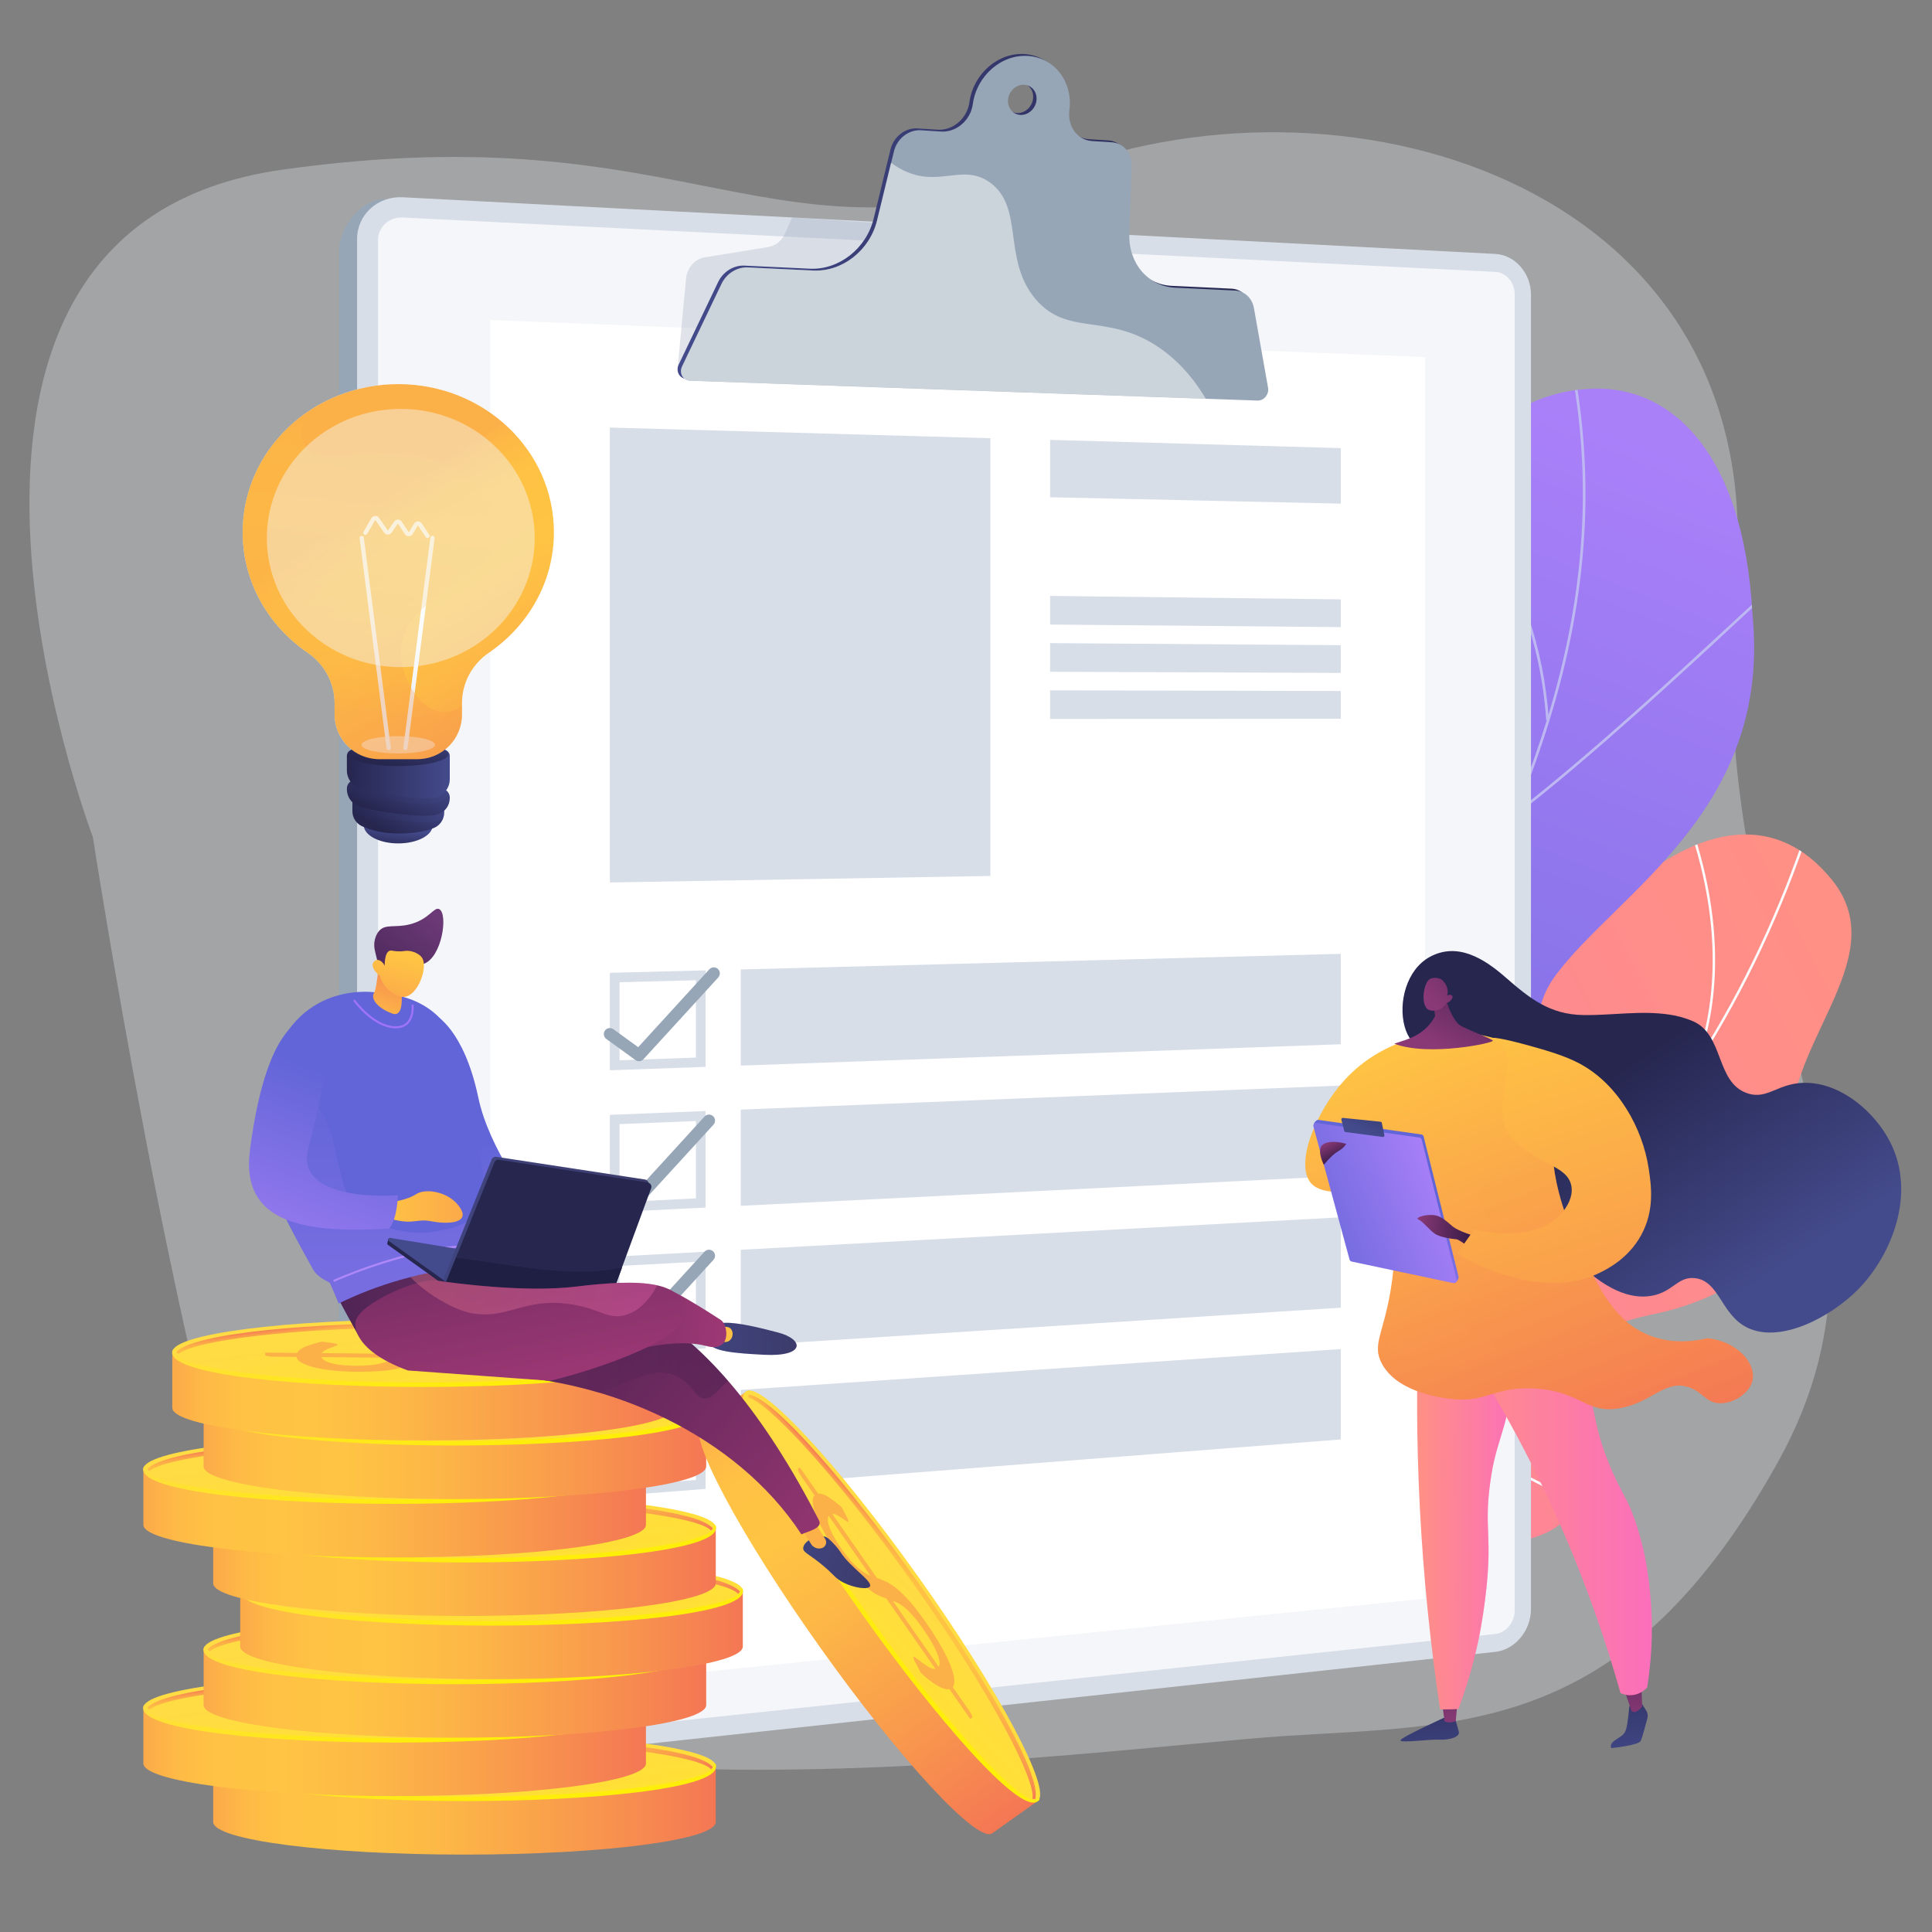 <?xml version="1.0" encoding="utf-8"?>
<!-- Generator: Adobe Illustrator 24.2.3, SVG Export Plug-In . SVG Version: 6.00 Build 0)  -->
<svg version="1.1" id="Layer_1" xmlns="http://www.w3.org/2000/svg" xmlns:xlink="http://www.w3.org/1999/xlink" x="0px" y="0px"
	 viewBox="0 0 3007.7 3007.7" style="enable-background:new 0 0 3007.7 3007.7;" xml:space="preserve">
<rect x="0" y="0" width="3007.7" height="3007.7" fill="#808080" stroke="none"/>
<style type="text/css">
	.st0{opacity:0.3;fill:#F4F7FA;}
	.st1{fill:url(#SVGID_1_);}
	.st2{clip-path:url(#SVGID_3_);}
	.st3{fill:#FCFDFE;}
	.st4{clip-path:url(#SVGID_5_);fill:url(#SVGID_6_);}
	.st5{clip-path:url(#SVGID_8_);}
	.st6{fill:#BEB8F2;}
	.st7{fill:#97A6B7;}
	.st8{fill:#D8DEE8;}
	.st9{opacity:0.74;fill:#FFFFFF;enable-background:new    ;}
	.st10{fill:#FFFFFF;}
	.st11{opacity:0.3;fill:#97A6B7;enable-background:new    ;}
	.st12{fill:url(#SVGID_9_);}
	.st13{opacity:0.5;fill:#FFFFFF;enable-background:new    ;}
	.st14{fill:url(#SVGID_10_);}
	.st15{fill:url(#SVGID_11_);}
	.st16{fill:url(#SVGID_12_);}
	.st17{fill:url(#SVGID_13_);}
	.st18{fill:url(#SVGID_14_);}
	.st19{opacity:0.3;fill:url(#SVGID_15_);enable-background:new    ;}
	.st20{fill:url(#SVGID_16_);}
	.st21{fill:url(#SVGID_17_);}
	.st22{fill:url(#SVGID_18_);}
	.st23{fill:url(#SVGID_19_);}
	.st24{fill:url(#SVGID_20_);}
	.st25{fill:url(#SVGID_21_);}
	.st26{opacity:0.3;fill:url(#SVGID_22_);enable-background:new    ;}
	.st27{fill:url(#SVGID_23_);}
	.st28{opacity:0.3;fill:url(#SVGID_24_);enable-background:new    ;}
	.st29{fill:url(#SVGID_25_);}
	.st30{fill:url(#SVGID_26_);}
	.st31{fill:url(#SVGID_27_);}
	.st32{fill:url(#SVGID_28_);}
	.st33{fill:url(#SVGID_29_);}
	.st34{fill:url(#SVGID_30_);}
	.st35{fill:url(#SVGID_31_);}
	.st36{fill:#FCB048;}
	.st37{fill:url(#SVGID_32_);}
	.st38{fill:url(#SVGID_33_);}
	.st39{fill:url(#SVGID_34_);}
	.st40{fill:url(#SVGID_35_);}
	.st41{fill:url(#SVGID_36_);}
	.st42{fill:url(#SVGID_37_);}
	.st43{fill:url(#SVGID_38_);}
	.st44{fill:url(#SVGID_39_);}
	.st45{fill:url(#SVGID_40_);}
	.st46{fill:url(#SVGID_41_);}
	.st47{fill:url(#SVGID_42_);}
	.st48{fill:url(#SVGID_43_);}
	.st49{fill:url(#SVGID_44_);}
	.st50{fill:url(#SVGID_45_);}
	.st51{fill:url(#SVGID_46_);}
	.st52{fill:url(#SVGID_47_);}
	.st53{fill:url(#SVGID_48_);}
	.st54{fill:url(#SVGID_49_);}
	.st55{fill:url(#SVGID_50_);}
	.st56{fill:url(#SVGID_51_);}
	.st57{fill:url(#SVGID_52_);}
	.st58{fill:url(#SVGID_53_);}
	.st59{fill:url(#SVGID_54_);}
	.st60{fill:url(#SVGID_55_);}
	.st61{fill:url(#SVGID_56_);}
	.st62{fill:url(#SVGID_57_);}
	.st63{fill:url(#SVGID_58_);}
	.st64{fill:url(#SVGID_59_);}
	.st65{fill:url(#SVGID_60_);}
	.st66{fill:url(#SVGID_61_);}
	.st67{fill:url(#SVGID_62_);}
	.st68{fill:url(#SVGID_63_);}
	.st69{fill:url(#SVGID_64_);}
	.st70{fill:url(#SVGID_65_);}
	.st71{fill:url(#SVGID_66_);}
	.st72{fill:url(#SVGID_67_);}
	.st73{opacity:0.3;}
	.st74{fill:url(#SVGID_68_);}
	.st75{fill:url(#SVGID_69_);}
	.st76{fill:url(#SVGID_70_);}
	.st77{fill:url(#SVGID_71_);}
	.st78{fill:url(#SVGID_72_);}
	.st79{fill:url(#SVGID_73_);}
	.st80{fill:url(#SVGID_74_);}
	.st81{fill:#9F73F8;}
	.st82{fill:#AE87F9;}
	.st83{fill:url(#SVGID_75_);}
	.st84{fill:url(#SVGID_76_);}
	.st85{fill:url(#SVGID_77_);}
	.st86{fill:#26264F;}
	.st87{fill:#444B8C;}
	.st88{fill:url(#SVGID_78_);}
	.st89{fill:#1F1F44;}
	.st90{fill:url(#SVGID_79_);}
	.st91{fill:url(#SVGID_80_);}
	.st92{fill:url(#SVGID_81_);}
	.st93{fill:url(#SVGID_82_);}
	.st94{fill:url(#SVGID_83_);}
	.st95{opacity:0.75;fill:#F4F7FA;enable-background:new    ;}
	.st96{fill:url(#SVGID_84_);}
	.st97{fill:url(#SVGID_85_);}
	.st98{opacity:0.3;fill:url(#SVGID_86_);enable-background:new    ;}
	.st99{fill:url(#SVGID_87_);}
	.st100{opacity:0.3;fill:url(#SVGID_88_);enable-background:new    ;}
	.st101{fill:url(#SVGID_89_);}
	.st102{fill:url(#SVGID_90_);}
	.st103{fill:url(#SVGID_91_);}
	.st104{opacity:0.5;fill:#F4F7FA;enable-background:new    ;}
	.st105{fill:url(#SVGID_92_);}
	.st106{fill:url(#SVGID_93_);}
	.st107{fill:url(#SVGID_94_);}
	.st108{opacity:0.3;fill:url(#SVGID_95_);enable-background:new    ;}
	.st109{opacity:0.44;fill:#F4F7FA;enable-background:new    ;}
</style>
<g id="Background">
</g>
<g id="Illustration">
	<g>
		<path class="st0" d="M2702.1,911c55.7-618.3-594.9-816.5-1047.4-647.4c-456.2,170.5-570.4-90.6-1216.1,0.7
			c-653.8,92.5-294,1038.9-294,1038.9s127.6,827.5,262,1207.1c133.6,377.5,1306.9,210.8,1592.9,192.3
			c284.4-18.3,532.4-2.6,768.4-426.6C3003.6,1852.9,2646.6,1527.2,2702.1,911z"/>
		<g>
			<g>
				
					<linearGradient id="SVGID_1_" gradientUnits="userSpaceOnUse" x1="3680.417" y1="-552.327" x2="4111.58" y2="-3308.696" gradientTransform="matrix(-0.584 -0.812 0.812 -0.584 5540.334 4303.717)">
					<stop  offset="0" style="stop-color:#FF9085"/>
					<stop  offset="1" style="stop-color:#FB6FBB"/>
				</linearGradient>
				<path class="st1" d="M1777.9,2440.6c-14.3-6.7-39.4-34-43-43.7c-24.1-65.2-77.2-184.3-50.5-252.8c4.5-11.7,61.4-5.6,72.4-14.1
					c37.2-4.9,50.4-4.3,83.5-26.3c97.6-65-7.8-280.3,195.1-278.5c148.6,1.3,247.6,84.5,300.7-129.7s342.4-542.4,516.5-324.9
					c99.9,124.8-86.4,261.4-63.5,413.9c21.8,144.9-64.3,230.6-221.1,262.8c-156.8,32.2-104.6,112.6-104.3,243.7
					c0.3,157.5-227.1,112-330.3,82.1C2050,2348.9,1822.1,2343.6,1777.9,2440.6z"/>
				<g>
					<g>
						<defs>
							<path id="SVGID_2_" d="M1656.4,2115.1c0.2,108.5-4,218.9-4.4,328.1c57.2,23.7,125,50.2,161.3-17.8
								c50.4-94.5,237.2-77,320.1-52.5c102.6,30.4,330.6,75.4,330.1-82c-0.4-131-52.6-211.6,104.3-243.7s242.9-117.9,221.1-262.8
								c-22.9-152.5,163.4-289,63.5-413.9c-174-217.6-463.5,110.9-516.4,324.8s-152.7,131.8-300.6,129.5
								c-201.9-3.1-100.1,217-194.1,277C1767.7,2148.9,1729.7,2123.7,1656.4,2115.1z"/>
						</defs>
						<clipPath id="SVGID_3_">
							<use xlink:href="#SVGID_2_"  style="overflow:visible;"/>
						</clipPath>
						<g class="st2">
							<path class="st3" d="M1709.5,2277.2l-0.5-3.7c257.1-36.6,496-151,690.9-330.7c185.5-171.1,328.6-397.6,413.7-655l3.6,1.2
								c-85.4,258.1-228.8,485.1-414.8,656.6C2207,2125.8,1967.4,2240.5,1709.5,2277.2z"/>
							<path class="st3" d="M2471,2356.6c-114.3-83.2-327.7-153.3-475.7-156.3l0.1-3.8c148.7,3,363,73.4,477.9,157L2471,2356.6z"/>
							<path class="st3" d="M1809.9,2261.8l-1.5-3.4c70.2-31.5,121.7-97.3,153.2-195.6c23.1-72.1,35-159.6,35.5-260.1h3.8
								c-0.5,100.9-12.5,188.8-35.7,261.2C1933.3,2163.2,1881.1,2229.8,1809.9,2261.8z"/>
							<path class="st3" d="M2427.9,1920.2l-1.7-3.3c129.4-66.3,280.9-46.3,385.2-17.9l-1,3.6
								C2706.7,1874.3,2556.2,1854.5,2427.9,1920.2z"/>
							<path class="st3" d="M2639.5,1663.4l-3.5-1.4c26.3-65.1,59.2-204-16.3-402.6l3.5-1.3
								C2699.2,1457.9,2666,1597.8,2639.5,1663.4z"/>
						</g>
					</g>
				</g>
			</g>
		</g>
		<g>
			<g>
				<g>
					<defs>
						<path id="SVGID_4_" d="M1924.7,2555c-94.6-33.4-188.9-68.9-282.8-106.4c-1.7,1-13.3-204.8,96.1-288.7
							c216-161.8,102.1-370.8,75.2-486.3c-45.1-164.3,4.1-342.4,175.6-271.5c167.5,65.2,226.7-264.8,223-529.3
							c-12.6-131,126.7-257.7,254.1-266.9c130.3-12.4,248.7,92.9,262.4,351.6c29.7,302.4-209.3,431.3-305.8,559.8
							c-94.9,126.1,81.4,280.6-82.4,375.8c-138.4,86-306.7,133.6-262.1,287C2124.4,2332.2,2098.6,2443.4,1924.7,2555z"/>
					</defs>
					<clipPath id="SVGID_5_">
						<use xlink:href="#SVGID_4_"  style="overflow:visible;"/>
					</clipPath>
					
						<linearGradient id="SVGID_6_" gradientUnits="userSpaceOnUse" x1="8409.966" y1="-351.392" x2="7770.174" y2="-2169.746" gradientTransform="matrix(-0.883 -0.706 0.624 -0.781 10106.731 6308.044)">
						<stop  offset="0" style="stop-color:#AA80F9"/>
						<stop  offset="0.996" style="stop-color:#6165D7"/>
					</linearGradient>
					<path class="st4" d="M1924.7,2555c-94.6-33.4-188.9-68.9-282.8-106.4c-1.7,1-13.3-204.8,96.1-288.7
						c216-161.8,102.1-370.8,75.2-486.3c-44.5-164.1,3.2-321.8,165-290.7c179.8,31.2,240.5-245.5,233.6-510.1
						c-12.6-131,126.7-257.7,254.1-266.9c130.3-12.4,248.7,92.9,262.4,351.6c29.7,302.4-209.3,431.3-305.8,559.8
						c-94.9,126.1,81.4,280.6-82.4,375.8c-138.4,86-306.7,133.6-262.1,287C2124.4,2332.2,2098.6,2443.4,1924.7,2555z"/>
				</g>
				<g>
					<defs>
						<path id="SVGID_7_" d="M1924.7,2555c-94.6-33.4-188.9-68.9-282.8-106.4c-1.7,1-13.3-204.8,96.1-288.7
							c216-161.8,102.1-370.8,75.2-486.3c-45.1-164.3,4.1-342.4,175.6-271.5c167.5,65.2,226.7-264.8,223-529.3
							c-12.6-131,126.7-257.7,254.1-266.9c130.3-12.4,248.7,92.9,262.4,351.6c29.7,302.4-209.3,431.3-305.8,559.8
							c-94.9,126.1,81.4,280.6-82.4,375.8c-138.4,86-306.7,133.6-262.1,287C2124.4,2332.2,2098.6,2443.4,1924.7,2555z"/>
					</defs>
					<clipPath id="SVGID_8_">
						<use xlink:href="#SVGID_7_"  style="overflow:visible;"/>
					</clipPath>
					<g class="st5">
						<path class="st6" d="M1795.3,2540.1l-4-0.5c0.1-1.8,133.6-402.1,332.2-777.2c28.4-61.5,58.7-123.2,88.1-182.9
							c78.6-159.8,159.8-325,207.6-496.3c53.4-191.5,59.2-372.8,17.6-554.2l4-0.9c41.7,182.1,36,364-17.7,556.2
							c-47.9,171.7-129.2,337.1-207.9,497c-29.3,59.6-59.7,121.3-88.1,182.9C1929,2138.3,1795.8,2537.6,1795.3,2540.1z"/>
						<path class="st6" d="M2359.3,1269.8l-2.5-3.2c118.2-91.3,263.3-225.9,341.2-298.2c62.8-58.2,63.1-58.1,65.5-57.3l-0.7,1.9
							l0.5,1.9c-3.1,1.4-29.3,25.7-62.5,56.5C2622.8,1043.8,2477.7,1178.4,2359.3,1269.8z"/>
						<path class="st6" d="M2407.1,1121c-17.2-251.7-170.4-383.8-183.4-387.9c0,0,0.4,0.1,1-0.1l-1.5-3.8c1.1-0.5,2.3,0,4.1,1.2
							c32.6,20.4,167.8,153.8,183.9,390.3L2407.1,1121z"/>
						<path class="st6" d="M2006.9,2010.3l-4-0.9c27.1-117.9,10.5-254.2-49.3-405.2c-31.2-78.8-73.1-158.3-124.4-236.3
							c-3.7-5.7-5-7.7-5.4-8.5l3.7-1.7c0.3,0.6,2.4,3.9,5.1,7.9c51.5,78.3,93.5,158,124.8,237
							C2017.5,1754.4,2034.2,1891.6,2006.9,2010.3z"/>
						<path class="st6" d="M2062.7,1892l-3.1-2.7c132.2-153.1,376.6-115.7,378.6-114.8l1.2,2.2l-1.8,1.7l-0.2-2l-0.6,1.9
							C2434.4,1777.8,2193.8,1740,2062.7,1892z"/>
						<path class="st6" d="M1818.1,2475l-4-0.6c7.3-52.3-3.5-146.2-96.2-296.8c-5-8.2-5-8.2-4.8-9.3l3.9,1l-2-0.5l1.9-0.6
							c0.2,0.6,2.1,3.7,4.3,7.2C1814.7,2327.1,1825.5,2422.1,1818.1,2475z"/>
						<path class="st6" d="M1852.3,2380.8l-3.7-1.6c16.2-37.6,71.9-106.4,263.5-143.9c2.6-0.5,4.3-0.8,4.9-1l1.1,3.9
							c-0.6,0.2-2.4,0.5-5.2,1.1C1923.1,2276.5,1868.2,2343.9,1852.3,2380.8z"/>
					</g>
				</g>
			</g>
		</g>
		<g>
			<path class="st7" d="M2300,413.6L602.2,310.1c-39.1-2-74.3,43-74.3,80.7v2304.7c0,52.4,50.8,62.9,89.9,58.7L2300,2573.1
				c30.7-3.3,55.5-33,55.5-66.2V476.7C2355.5,443.4,2330.7,415.2,2300,413.6z"/>
			<path class="st8" d="M2327.9,395.3L626.8,307.1c-39.1-2-70.9,27.2-70.9,65.2V2695c0,38.1,31.8,65.5,70.9,61.2l1701.1-184.6
				c30.7-3.3,55.5-33.2,55.5-66.7v-2046C2383.5,425.4,2358.6,396.9,2327.9,395.3z"/>
			<path class="st9" d="M626.8,2724.7c-21.1,2.2-38.3-12.6-38.3-33.1V373.9c0-20.5,17.2-36.3,38.3-35.3l1701.1,84.7
				c16.6,0.8,30.1,16.3,30.1,34.4v2049.9c0,18.1-13.5,34.3-30.1,36.1L626.8,2724.7z"/>
			<polygon class="st10" points="2218.3,2488.7 763.3,2636.5 763.3,498.2 2218.3,555.9 			"/>
			<path class="st11" d="M1636.3,566.4l-581.5,7.7l13-138.2c1-18,13.3-32.7,29.5-35.3l98.5-16c11.6-1.9,21.6-10,26.6-21.6l10.7-24.4
				l257.6,16.8L1636.3,566.4z"/>
			
				<linearGradient id="SVGID_9_" gradientUnits="userSpaceOnUse" x1="1054.845" y1="2655.64" x2="1968.949" y2="2655.64" gradientTransform="matrix(1 0 0 -1 0 3008)">
				<stop  offset="0" style="stop-color:#444B8C"/>
				<stop  offset="0.996" style="stop-color:#26264F"/>
			</linearGradient>
			<path class="st12" d="M1946.8,476.7c-2.8-15.6-14.6-26.6-29.6-27.3l-92.9-4.4c-42.2-2-73.1-38.1-71.5-83.9l3.6-106
				c0.7-19.6-12.6-35.3-30.9-36.5l-30.5-1.9c-23.3-1.5-38.8-23.1-35.5-48.1c5.7-43.7-22.7-81.4-63.9-84.4
				c-41.5-3-80.2,30.4-86.4,74.7c-0.9,6.6-3,13.1-6.5,18.9c-9.6,16.2-26.4,25.1-42.9,24.1l-31.5-2c-19.1-1.2-37.2,12.9-42,32.8
				l-26.2,107.6c-11.3,46.5-54,80.2-99.4,78l-101.9-4.8c-16.7-0.8-33.1,9.5-40.8,25.5l-61.4,128.5c-5,10.5,1.2,21.9,12.1,22.3
				l883.9,30.9c9.7,0.3,17.9-9.8,16.1-19.9L1946.8,476.7z M1583,176c-12.2-0.8-20.6-12-18.9-24.9c1.8-13,13.1-22.8,25.3-22
				c12.1,0.8,20.6,12,18.8,24.9C1606.4,166.9,1595.2,176.8,1583,176z"/>
			<path class="st7" d="M1952.1,479.6c-2.8-15.6-14.6-26.6-29.6-27.3l-92.9-4.4c-42.2-2-73.1-38.1-71.5-83.9l3.6-106
				c0.7-19.6-12.6-35.3-30.9-36.5l-30.5-1.9c-23.3-1.5-38.8-23.1-35.5-48.1c5.7-43.7-22.7-81.4-63.9-84.4
				c-41.5-3-80.2,30.4-86.4,74.7c-0.9,6.6-3,13.1-6.5,18.9c-9.6,16.2-26.4,25.1-42.8,24.1l-31.5-2c-19.1-1.2-37.2,12.9-42,32.8
				l-26.2,107.6c-11.3,46.5-54,80.2-99.4,78l-101.9-4.8c-16.7-0.8-33.1,9.5-40.8,25.5L1062,570.4c-5,10.5,1.2,21.9,12.1,22.3
				l883.9,30.9c9.7,0.3,17.9-9.8,16.1-19.9L1952.1,479.6z M1588.3,178.9c-12.2-0.8-20.6-12-18.9-24.9c1.8-13,13.1-22.8,25.3-22
				c12.1,0.8,20.6,12,18.8,24.9C1611.7,169.8,1600.4,179.7,1588.3,178.9z"/>
			<g>
				<path class="st13" d="M1800.8,538.6c-78.8-51.3-139.3-14.9-188.5-72.8c-52.6-62-17.1-143.5-71.6-182
					c-34.8-24.6-65.9-2.9-106.5-9.6c-14.8-2.4-30.7-8.7-47.1-20.8l-21.8,89.7c-11.3,46.5-54,80.2-99.4,78l-101.9-4.8
					c-16.7-0.8-33.1,9.5-40.8,25.5l-61.4,128.5c-5,10.5,1.2,21.9,12.1,22.3l803.3,28.1C1857,587,1831.9,558.9,1800.8,538.6z"/>
			</g>
			<g>
				<g>
					<path class="st8" d="M1083.4,1526v120.4l-118.9,4.2v-121.5L1083.4,1526z M1098.4,1510.6l-149,3.9v151.7l149-5.3V1510.6z"/>
					<polygon class="st8" points="2087.3,1625.7 1153.2,1658.9 1153.2,1509.2 2087.3,1484.9 					"/>
				</g>
				<g>
					<path class="st8" d="M1083.4,1745.2v120.4l-118.9,5.9V1750L1083.4,1745.2z M1098.4,1729.6l-149,6v151.7l149-7.4V1729.6z"/>
					<polygon class="st8" points="2087.3,1830.8 1153.2,1877.2 1153.2,1727.4 2087.3,1690 					"/>
				</g>
				<g>
					<path class="st8" d="M1083.4,1964.4v120.3l-118.9,7.6v-121.5L1083.4,1964.4z M1098.4,1948.6l-149,8.1v151.7l149-9.5V1948.6z"/>
					<polygon class="st8" points="2087.3,2035.8 1153.2,2095.4 1153.2,1945.6 2087.3,1895.1 					"/>
				</g>
				<g>
					<path class="st8" d="M1083.4,2183.7V2304l-118.9,9.2v-121.4L1083.4,2183.7z M1098.4,2167.6l-149,10.2v151.7l149-11.6V2167.6z"
						/>
					<polygon class="st8" points="2087.3,2240.9 1153.2,2313.6 1153.2,2163.8 2087.3,2100.2 					"/>
				</g>
				<polygon class="st8" points="1541.8,1363.7 949.4,1373.8 949.4,665.6 1541.8,682.2 				"/>
				<polygon class="st8" points="2087.3,784.1 1634.8,774.1 1634.8,684.8 2087.3,697.6 				"/>
				<polygon class="st8" points="2087.3,976.3 1634.8,972.3 1634.8,927.7 2087.3,933.1 				"/>
				<polygon class="st8" points="2087.3,1047.6 1634.8,1045.8 1634.8,1001.2 2087.3,1004.4 				"/>
				<polygon class="st8" points="2087.3,1118.9 1634.8,1119.3 1634.8,1074.7 2087.3,1075.7 				"/>
			</g>
			<g>
				<path class="st7" d="M994.8,1652.1c-1.9,0-3.9-0.6-5.5-1.8l-45.4-32.9c-4.2-3-5.1-8.9-2.1-13.1s8.9-5.1,13.1-2.1l38.6,28
					l110.8-121.2c3.5-3.8,9.4-4.1,13.3-0.6c3.8,3.5,4.1,9.4,0.6,13.3L1001.7,1649C999.9,1651,997.4,1652.1,994.8,1652.1z"/>
			</g>
			<g>
				<path class="st7" d="M987.3,1881.3c-1.9,0-3.9-0.6-5.5-1.8l-45.4-32.9c-4.2-3-5.1-8.9-2.1-13.1s8.9-5.1,13.1-2.1l38.6,28
					l110.8-121.2c3.5-3.8,9.4-4.1,13.3-0.6c3.8,3.5,4.1,9.4,0.6,13.3l-116.5,127.4C992.4,1880.3,989.9,1881.3,987.3,1881.3z"/>
			</g>
			<g>
				<path class="st7" d="M987.3,2091.7c-1.9,0-3.9-0.6-5.5-1.8l-45.4-32.9c-4.2-3-5.1-8.9-2.1-13.1c3-4.2,8.9-5.1,13.1-2.1l38.6,28
					l110.8-121.2c3.5-3.8,9.4-4.1,13.3-0.6c3.8,3.5,4.1,9.4,0.6,13.3l-116.5,127.4C992.4,2090.7,989.9,2091.7,987.3,2091.7z"/>
			</g>
		</g>
		<g>
			
				<linearGradient id="SVGID_10_" gradientUnits="userSpaceOnUse" x1="2841.588" y1="437.422" x2="2857.959" y2="229.06" gradientTransform="matrix(1 0 0 -1 -626.263 3008)">
				<stop  offset="3.597000e-03" style="stop-color:#26264F"/>
				<stop  offset="1" style="stop-color:#444B8C"/>
			</linearGradient>
			<path class="st14" d="M2247.3,2674.5c0,0-65.9,30-67,34.7c-1.1,4.8,42.4-1.6,60.1-0.9c17.7,0.7,32.3-4.6,30.7-12.1
				s-7.8-26.4-7.8-26.4L2247.3,2674.5z"/>
			
				<linearGradient id="SVGID_11_" gradientUnits="userSpaceOnUse" x1="2883.888" y1="321.422" x2="2880.912" y2="537.221" gradientTransform="matrix(1 0 0 -1 -626.263 3008)">
				<stop  offset="0" style="stop-color:#893976"/>
				<stop  offset="1" style="stop-color:#311944"/>
			</linearGradient>
			<path class="st15" d="M2244.9,2650.2l4,29.7c0,0,10.4,3.7,17.4-0.7l3-32.5L2244.9,2650.2z"/>
			
				<linearGradient id="SVGID_12_" gradientUnits="userSpaceOnUse" x1="3151.03" y1="461.734" x2="3167.401" y2="253.374" gradientTransform="matrix(1 0 0 -1 -626.263 3008)">
				<stop  offset="3.597000e-03" style="stop-color:#26264F"/>
				<stop  offset="1" style="stop-color:#444B8C"/>
			</linearGradient>
			<path class="st16" d="M2555.2,2650.9l7.7,12.3c2.1,3.4,2.8,7.6,1.8,11.5c-2.7,10.2-8,30.2-10.4,35.4
				c-3.2,7.1-45.8,11.3-45.8,11.3s-3.8-5.4,5.1-11.8c8.9-6.5,14.5-7.5,17.7-17c3.1-9.5,5.2-36.5,5.2-36.5L2555.2,2650.9z"/>
			
				<linearGradient id="SVGID_13_" gradientUnits="userSpaceOnUse" x1="3167.412" y1="325.332" x2="3164.436" y2="541.136" gradientTransform="matrix(1 0 0 -1 -626.263 3008)">
				<stop  offset="0" style="stop-color:#893976"/>
				<stop  offset="1" style="stop-color:#311944"/>
			</linearGradient>
			<path class="st17" d="M2523.3,2619.6c2.8,2.2,16.5,43.8,16.5,43.8s4.4,5.7,12.9-2.7c8.4-8.4,3.8-3.8,3.8-3.8l-1.6-40.9
				L2523.3,2619.6z"/>
			
				<linearGradient id="SVGID_14_" gradientUnits="userSpaceOnUse" x1="2206.104" y1="671.021" x2="2365.565" y2="671.021" gradientTransform="matrix(1 0 0 -1 0 3008)">
				<stop  offset="0" style="stop-color:#FF9085"/>
				<stop  offset="1" style="stop-color:#FB6FBB"/>
			</linearGradient>
			<path class="st18" d="M2208.6,2054.1c-3.5,88.5-3.6,184.7,1.5,287.4c5.7,115.7,17.3,222.6,31.8,319.5c5.4,0.2,11.1,0.2,17,0
				c4-0.1,7.9-0.3,11.6-0.6c7.5-20.1,16.4-46.5,24.4-78.1c8.4-33.2,13.4-63,17-91.4c12.7-100.2-2.2-109,8.1-183.3
				c9.1-65.8,22.1-68.4,37.3-161.8c16.5-101.4,4.2-116.6-1.8-122.1C2330.2,2000.4,2270.4,2016.3,2208.6,2054.1z"/>
			
				<linearGradient id="SVGID_15_" gradientUnits="userSpaceOnUse" x1="2217.1" y1="670.992" x2="2365.64" y2="670.992" gradientTransform="matrix(1 0 0 -1 0 3008)">
				<stop  offset="0" style="stop-color:#FF9085"/>
				<stop  offset="1" style="stop-color:#FB6FBB"/>
			</linearGradient>
			<path class="st19" d="M2355.6,2023.8c-24.3-22.3-79.8-8.8-138.5,25.2c67.5,72.9,74.8,120.2,66.7,150.9
				c-9.1,34.7-36.9,44.7-36.8,82.6c0.1,46.6,42.2,59,41.3,108.3c-0.6,32.6-19.1,32.3-23.4,72.6c-5.2,47.7,19,64.1,11.2,99.3
				c-3.4,15.2-13,35-40.3,55.4c2,14.5,4,28.8,6.1,42.9c5.4,0.2,11.1,0.2,17,0c4-0.1,7.9-0.3,11.6-0.6c7.5-20.1,16.4-46.5,24.4-78.1
				c8.4-33.2,13.4-63,17-91.4c12.7-100.2-2.2-109,8.1-183.3c9.1-65.8,22.1-68.4,37.3-161.8
				C2373.9,2044.5,2361.6,2029.3,2355.6,2023.8z"/>
			
				<linearGradient id="SVGID_16_" gradientUnits="userSpaceOnUse" x1="2250.4" y1="686.704" x2="2571.596" y2="686.704" gradientTransform="matrix(1 0 0 -1 0 3008)">
				<stop  offset="0" style="stop-color:#FF9085"/>
				<stop  offset="1" style="stop-color:#FB6FBB"/>
			</linearGradient>
			<path class="st20" d="M2250.4,2052.6c58.1,85,120.8,190.8,176.8,317.5c42.4,95.7,73.1,185.6,95.6,265.7c3.1,1.4,10.3,4.2,19.5,3
				c12.5-1.7,20.1-9.7,22-11.9c9.2-57.4,8.2-106,5.1-141.1c-2-22.5-5.5-59.9-19.8-106.1c-16-51.7-27.1-54.6-48-109.4
				c-21.7-56.8-16.5-71-37.3-142.1c-8.5-29.2-22.8-72.7-46.5-124.7C2362,2019.8,2306.2,2036.2,2250.4,2052.6z"/>
			
				<linearGradient id="SVGID_17_" gradientUnits="userSpaceOnUse" x1="1990.54" y1="1371.52" x2="2286.235" y2="1100.884" gradientTransform="matrix(0.971 0.24 0.24 -0.971 276.741 2504.327)">
				<stop  offset="3.597000e-03" style="stop-color:#26264F"/>
				<stop  offset="1" style="stop-color:#444B8C"/>
			</linearGradient>
			<path class="st21" d="M2277.6,1689c-53.3-51.8-81-54.2-91-91.3c-9.9-36.7,2.8-88,39.1-107.9c43.3-23.7,84.9,2.7,117.6,31.3
				c37.6,32.8,69.1,58.4,121.7,59.1c44.7,0.7,89.3-7.4,133.8-0.7c12.8,1.9,25.2,5.3,37,10.4c48.4,21.2,34.9,95.1,84.2,112
				c32.9,11.3,48.8-18.3,95.2-16.1c54.5,2.6,104.1,46.9,127.1,91.6c41.9,81.6,1.7,178.1-50,230.3c-42.5,42.9-121.4,84.7-172.8,58.8
				c-40.6-20.5-42.6-72.4-80.8-76.7c-27.2-3.1-34.4,22.3-68.8,27.7c-56.4,9-109.3-47.8-123.8-63.3c-41.1-44.1-28.3-62.7-75.6-142.5
				C2351.8,1780.3,2324.8,1734.9,2277.6,1689z"/>
			
				<linearGradient id="SVGID_18_" gradientUnits="userSpaceOnUse" x1="2061.054" y1="1444.713" x2="2434.623" y2="722.262" gradientTransform="matrix(0.995 0.102 0.102 -0.995 34.5 2829.862)">
				<stop  offset="0" style="stop-color:#FFC444"/>
				<stop  offset="0.996" style="stop-color:#F36F56"/>
			</linearGradient>
			<path class="st22" d="M2093,1681.6c-45,49.4-78.2,131.7-51.6,160.8c9.2,10,23.6,11.8,34.8,13.2c47.7,5.9,70.4-29.2,89-20.1
				c24,11.7,9.8,83.9,4.2,139c-9.7,97.1-35.7,114.2-18.5,147.6c22.5,43.5,86.3,52.6,103.5,55.1c59,8.5,68.9-18.9,133.4-15.7
				c73.8,3.7,80.5,40.4,134.6,30.6c49.3-9,69.3-44.3,105.8-32.8c22.8,7.2,27.3,24.8,49.5,25.2c22.3,0.4,47.2-16.8,50.8-36.8
				c4.5-24.8-22.8-59.4-70.7-64.3c-19.7,4.7-52,9.2-86.2-2.9c-56-20-80.9-71.9-108.5-129.5c-19.1-39.9-54.2-113.2-45.5-203.6
				c3.6-37.3,11.8-47.5,3.6-68.5c-11.3-29.1-83-74.4-166.4-71.7C2244.1,1607.3,2156.7,1611.5,2093,1681.6z"/>
			<g>
				
					<linearGradient id="SVGID_19_" gradientUnits="userSpaceOnUse" x1="2037.216" y1="1208.238" x2="1945.756" y2="1056.641" gradientTransform="matrix(0.995 0.102 0.102 -0.995 34.5 2829.862)">
					<stop  offset="3.597000e-03" style="stop-color:#6165D7"/>
					<stop  offset="1" style="stop-color:#AA80F9"/>
				</linearGradient>
				<path class="st23" d="M2052.5,1743.4l160.2,22.7c1.8,0.2,3.2,1.5,3.6,3.3l54.3,217.9c0.8,3.1-3.4,10.3-6.6,9.7l-156.8-37.9
					c-1.6-0.3-2.9-1.5-3.3-3.1l-58.7-204.2C2044.4,1748.7,2049.4,1742.9,2052.5,1743.4z"/>
				
					<linearGradient id="SVGID_20_" gradientUnits="userSpaceOnUse" x1="2101.704" y1="1215.066" x2="1868.668" y2="1091.031" gradientTransform="matrix(0.995 0.102 0.102 -0.995 34.5 2829.862)">
					<stop  offset="0" style="stop-color:#AA80F9"/>
					<stop  offset="0.996" style="stop-color:#6165D7"/>
				</linearGradient>
				<path class="st24" d="M2049.5,1748.3l160.2,22.7c1.8,0.2,3.2,1.5,3.6,3.3l54.3,217.9c0.8,3.1-2,6-5.1,5.3l-158.2-33.6
					c-1.6-0.3-2.9-1.5-3.3-3.1l-56.2-207.1C2043.9,1750.7,2046.4,1747.8,2049.5,1748.3z"/>
				
					<linearGradient id="SVGID_21_" gradientUnits="userSpaceOnUse" x1="1992.962" y1="1366.769" x2="1965.399" y2="1276.564" gradientTransform="matrix(0.995 0.102 0.102 -0.995 34.5 2829.862)">
					<stop  offset="3.597000e-03" style="stop-color:#26264F"/>
					<stop  offset="1" style="stop-color:#444B8C"/>
				</linearGradient>
				<path class="st25" d="M2092.7,1760.6l-4.5-17.4c-0.4-1.6,0.9-3.1,2.5-2.9l58.5,6c1,0.1,1.8,0.8,2,1.8l4,19.1
					c0.3,1.6-1,3-2.6,2.8l-58-7.7C2093.7,1762.2,2092.9,1761.5,2092.7,1760.6z"/>
				
					<linearGradient id="SVGID_22_" gradientUnits="userSpaceOnUse" x1="2093.152" y1="1231.134" x2="1860.116" y2="1107.099" gradientTransform="matrix(0.995 0.102 0.102 -0.995 34.5 2829.862)">
					<stop  offset="0" style="stop-color:#AA80F9"/>
					<stop  offset="0.996" style="stop-color:#6165D7"/>
				</linearGradient>
				<path class="st26" d="M2174.7,1937.1c-7-34.9,12.5-55.2-2.4-83.4c-21-39.8-75.9-29.5-89.4-61.2c-3.6-8.6-4.5-20.9,3.4-39.1
					l-36.7-5.2c-3.1-0.4-5.6,2.4-4.8,5.5l56.2,207.1c0.4,1.6,1.7,2.8,3.3,3.1l96.2,20.4C2184.6,1967.5,2177.5,1951.3,2174.7,1937.1z
					"/>
			</g>
			
				<linearGradient id="SVGID_23_" gradientUnits="userSpaceOnUse" x1="2066.003" y1="1135.667" x2="2156.251" y2="1135.667" gradientTransform="matrix(0.995 0.102 0.102 -0.995 34.5 2829.862)">
				<stop  offset="0" style="stop-color:#893976"/>
				<stop  offset="1" style="stop-color:#311944"/>
			</linearGradient>
			<path class="st27" d="M2294.7,1924c0,0-23.8-7.3-32.6-14.2c-8.8-6.9-17.7-17.4-31.6-18.3c-13.9-0.9-28.5,4.7-22.3,7
				s16.8,16.1,25.4,22.1c8.6,5.9,29.4,8.5,33.3,8.6c3.9,0.1,18.3,10.9,18.3,10.9L2294.7,1924z"/>
			
				<linearGradient id="SVGID_24_" gradientUnits="userSpaceOnUse" x1="2056.685" y1="1454.505" x2="2435.89" y2="721.154" gradientTransform="matrix(0.995 0.102 0.102 -0.995 34.5 2829.862)">
				<stop  offset="0" style="stop-color:#FFC444"/>
				<stop  offset="0.996" style="stop-color:#F36F56"/>
			</linearGradient>
			<path class="st28" d="M2657.9,2083.2c-19.7,4.7-52,9.2-86.2-2.9c-56-20-80.9-71.9-108.5-129.5c-19.1-39.9-54.2-113.2-45.5-203.6
				c3.6-37.3,11.8-47.5,3.7-68.5c-1.3-3.3-2.9-6.5-4.7-9.5c-26.8,14.4-38.3,30.4-42.6,45c-10.6,35.6,18.9,68.6-1.2,98.1
				c-19.3,28.3-58.7,15.9-69.7,40.7c-11.9,26.8,30.9,48.1,28.5,91.1c-2.9,51.6-67.3,70.5-60,106c6.3,30.8,58.3,33.9,56.6,49.9
				c-2,19-78.3,42.1-138.5,12.3c-18.3-9-31.8-21.3-41.6-32.8c-4.1,16.5-4.8,28,2.8,42.7c22.5,43.5,86.3,52.6,103.5,55.1
				c59,8.5,68.9-18.9,133.4-15.7c73.8,3.7,80.5,40.4,134.6,30.6c49.3-9,69.3-44.3,105.8-32.8c22.8,7.2,27.3,24.8,49.5,25.2
				c22.3,0.4,47.2-16.8,50.8-36.8C2733.1,2122.8,2705.7,2088.2,2657.9,2083.2z"/>
			
				<linearGradient id="SVGID_25_" gradientUnits="userSpaceOnUse" x1="2150.738" y1="1470.954" x2="2544.365" y2="565.093" gradientTransform="matrix(0.995 0.102 0.102 -0.995 34.5 2829.862)">
				<stop  offset="0" style="stop-color:#FFC444"/>
				<stop  offset="0.247" style="stop-color:#FCAF48"/>
				<stop  offset="0.996" style="stop-color:#F36F56"/>
			</linearGradient>
			<path class="st29" d="M2295.1,1913.8c-8.8,12.5-17.7,25.1-26.5,37.6c11,6.8,128.2,77.8,223.5,29.2c11.8-6,43.1-22,62.7-57.5
				c21.6-39.2,15.7-78.2,11.9-103.6c-9.4-62.8-47.3-131.6-107.7-163.8c-23.1-12.3-51.1-20.2-77.6-27.7
				c-22.4-6.3-57.7-14.9-58.9-11.5c-0.5,1.6,7.6,4.7,13,8.5c33.5,23.7-20.1,102.1,17.5,146.2c36.1,42.2,88.6,41.2,93.5,76.6
				c2.2,16.5-7.3,30.1-11.5,36.2C2411.4,1917.8,2355.9,1928.4,2295.1,1913.8z"/>
			
				<linearGradient id="SVGID_26_" gradientUnits="userSpaceOnUse" x1="2700.198" y1="1521.026" x2="2806.273" y2="1675.005" gradientTransform="matrix(0.995 -0.105 -0.105 -0.995 -283.505 3426.615)">
				<stop  offset="0" style="stop-color:#893976"/>
				<stop  offset="1" style="stop-color:#311944"/>
			</linearGradient>
			<path class="st30" d="M2248.2,1545.9c0,0,10.2,43.6,27.5,52c17.4,8.4,45.1,18.8,48.4,22.1c3.3,3.3-99.4,25.4-153.6,4.8
				c16.6-5.3,21.1-7.1,21.1-7.1c4.5-1.8,12.8-5.1,20.9-10.9c5.5-4,14.3-11.5,21.6-24.7l-2.8-24.4L2248.2,1545.9z"/>
			
				<linearGradient id="SVGID_27_" gradientUnits="userSpaceOnUse" x1="2690.592" y1="1599.144" x2="2858.259" y2="1700.086" gradientTransform="matrix(0.995 -0.105 -0.105 -0.995 -283.505 3426.615)">
				<stop  offset="0" style="stop-color:#893976"/>
				<stop  offset="1" style="stop-color:#311944"/>
			</linearGradient>
			<path class="st31" d="M2252.3,1561.3c0,0-9.1,15.7-26.4,11.4c-15.5-3.9-10.6-43.3,0.7-49c3.8-1.9,11.1-2,16.3,0.5
				c3.6,1.8,13.9,12.1,10,25.3c3.7-1.5,7.1-0.8,8.1,0.9c1.3,2.3-1.5,5.8-2.2,6.6C2256.7,1559.9,2253.7,1560.9,2252.3,1561.3z"/>
			
				<linearGradient id="SVGID_28_" gradientUnits="userSpaceOnUse" x1="2068.018" y1="1230.834" x2="2083.238" y2="1201.401" gradientTransform="matrix(1 0 0 -1 0 3008)">
				<stop  offset="0" style="stop-color:#893976"/>
				<stop  offset="1" style="stop-color:#311944"/>
			</linearGradient>
			<path class="st32" d="M2060.9,1813.3c0,0-13.2-25.3,0-32.5s34.8,0,34.8,0s-3.2,6.3-12.9,11.7
				C2073.2,1798,2060.9,1813.3,2060.9,1813.3z"/>
		</g>
		<g>
			<g>
				
					<linearGradient id="SVGID_29_" gradientUnits="userSpaceOnUse" x1="265.055" y1="189.6" x2="1165.257" y2="189.6" gradientTransform="matrix(1 0 0 -1 0 3008)">
					<stop  offset="0" style="stop-color:#F57E53"/>
					<stop  offset="4.537139e-03" style="stop-color:#F58152"/>
					<stop  offset="4.198170e-02" style="stop-color:#F99A4D"/>
					<stop  offset="8.401687e-02" style="stop-color:#FCAD49"/>
					<stop  offset="0.133" style="stop-color:#FEBA46"/>
					<stop  offset="0.196" style="stop-color:#FFC244"/>
					<stop  offset="0.318" style="stop-color:#FFC444"/>
					<stop  offset="0.455" style="stop-color:#FDB946"/>
					<stop  offset="0.694" style="stop-color:#F99C4C"/>
					<stop  offset="0.996" style="stop-color:#F36F56"/>
				</linearGradient>
				<path class="st33" d="M331.9,2749.6v86.8c0,28,175.2,50.8,391.2,50.8c216.1,0,391.2-22.7,391.2-50.8v-86.8H331.9z"/>
				
					<linearGradient id="SVGID_30_" gradientUnits="userSpaceOnUse" x1="719.307" y1="290.99" x2="766.765" y2="-106.301" gradientTransform="matrix(1 0 0 -1 0 3008)">
					<stop  offset="0" style="stop-color:#FFDB44"/>
					<stop  offset="1" style="stop-color:#FEEF06"/>
				</linearGradient>
				<ellipse class="st34" cx="723.2" cy="2749.6" rx="391.2" ry="50.8"/>
				
					<linearGradient id="SVGID_31_" gradientUnits="userSpaceOnUse" x1="717.179" y1="308.647" x2="731.749" y2="186.677" gradientTransform="matrix(1 0 0 -1 0 3008)">
					<stop  offset="0" style="stop-color:#FFDB44"/>
					<stop  offset="1" style="stop-color:#FEEF06"/>
				</linearGradient>
				<path class="st35" d="M723.2,2803.9c-191.4,0-391.5-18.3-391.5-53.5c0-1.9,0.7-5.3,2.6-5.3s1.1,2.7,1.1,4.6
					c0,22.4,159.2,47.3,387.7,47.3s387.7-24.9,387.7-47.3c0-1.9,0.3-3.8,2.3-3.8c1.9,0,1.5,2.6,1.5,4.5
					C1114.7,2785.7,914.6,2803.9,723.2,2803.9z"/>
				<g>
					<path class="st36" d="M686.2,2752.5c3.8-2.7,7.9-5.3,12.3-7.9c4.3-2.6,10-4.9,16.8-7c6.9-2.1,15.5-3.8,25.8-5.1
						s23.2-2,38.6-2.1c15.1-0.1,29.3,0.4,42.6,1.4c13.2,1,24.9,2.6,35,4.6c10,2.1,18.3,4.6,24.6,7.6s10,6.5,11.2,10.4l44.1,0.4
						c3.2,0,6,0.3,8.4,0.8c2.5,0.5,3.7,1.1,3.7,1.9v3.6l-56.6-0.5c-2,4.4-7,8.5-15.2,12.2c-8.1,3.7-18.4,6.9-31.1,9.6l-20.6-2.9
						c-1.8-0.3-3.4-0.6-4.6-1.1c-1.2-0.4-1.8-0.9-1.8-1.4c0-0.7,1.6-1.5,4.8-2.4s6.8-2,10.8-3.3s7.9-2.9,11.8-4.7
						c3.8-1.8,6.4-3.9,7.8-6.4L721,2759c-3.5,2.6-7.5,5.1-11.8,7.6c-4.4,2.5-10.1,4.7-17.3,6.7s-16.2,3.6-26.9,4.9
						c-10.8,1.2-24.2,1.9-40.6,2c-12.3,0.1-24.2-0.4-35.9-1.4s-22.1-2.5-31.1-4.4c-9.1-2-16.5-4.4-22.3-7.3c-5.8-2.9-9-6.2-9.7-10
						l-36.3-0.4c-3.2,0-6-0.3-8.6-0.8c-2.5-0.5-3.8-1.1-3.8-1.9v-3.6l49.6,0.5c2.2-3.8,6.7-7.2,13.6-10c6.9-2.8,15.3-5.4,25.2-7.6
						l16.6,2.3c5,0.7,7.5,1.5,7.6,2.5c0,0.5-1,1.2-3.1,1.9c-2.1,0.8-4.6,1.7-7.4,2.7c-2.8,1.1-5.6,2.3-8.3,3.7s-4.7,3-6,4.8
						L686.2,2752.5z M563.9,2757.4c1,2.4,3.2,4.4,6.6,6.1c3.4,1.7,7.6,3.1,12.6,4.3c5,1.1,10.7,1.9,17,2.4s12.9,0.8,19.8,0.7
						c8,0,15-0.4,21-1c5.9-0.7,11.2-1.5,15.7-2.7c4.5-1.1,8.5-2.4,11.8-3.9c3.4-1.5,6.3-3.1,9-4.8L563.9,2757.4z M854.9,2754.2
						c-1-2.4-3.4-4.5-7.2-6.3s-8.6-3.3-14.5-4.6c-5.9-1.2-12.7-2.2-20.5-2.8s-16.4-0.9-25.8-0.8c-8.4,0-15.6,0.4-21.6,1.1
						c-6,0.7-11.3,1.7-15.7,2.9s-8.2,2.6-11.3,4.2c-3.1,1.6-6,3.3-8.7,5.1L854.9,2754.2z"/>
				</g>
				
					<linearGradient id="SVGID_32_" gradientUnits="userSpaceOnUse" x1="3746.295" y1="-1119.325" x2="3760.819" y2="-1240.907" gradientTransform="matrix(-1 0 0 1 4477.249 3927.839)">
					<stop  offset="3.597120e-03" style="stop-color:#F36F56"/>
					<stop  offset="0.306" style="stop-color:#F99C4C"/>
					<stop  offset="0.545" style="stop-color:#FDB946"/>
					<stop  offset="0.682" style="stop-color:#FFC444"/>
					<stop  offset="0.804" style="stop-color:#FFC244"/>
					<stop  offset="0.867" style="stop-color:#FEBA46"/>
					<stop  offset="0.916" style="stop-color:#FCAD49"/>
					<stop  offset="0.958" style="stop-color:#F99A4D"/>
					<stop  offset="0.996" style="stop-color:#F58152"/>
					<stop  offset="1" style="stop-color:#F57E53"/>
				</linearGradient>
				<path class="st37" d="M723.2,2704.4c-174.4,0-356.1,15.4-385.1,45.1c1.1,1,2.2,2.2,3.2,3.3c24.5-20.6,174.5-41.4,382-41.4
					c212.8,0,365.2,21.9,383.7,43c0.9-1.2,1.9-2.3,2.9-3.3C1085.8,2720.3,900.8,2704.4,723.2,2704.4z"/>
			</g>
			<g>
				
					<linearGradient id="SVGID_33_" gradientUnits="userSpaceOnUse" x1="156.291" y1="280.7" x2="1056.494" y2="280.7" gradientTransform="matrix(1 0 0 -1 0 3008)">
					<stop  offset="0" style="stop-color:#F57E53"/>
					<stop  offset="4.537139e-03" style="stop-color:#F58152"/>
					<stop  offset="4.198170e-02" style="stop-color:#F99A4D"/>
					<stop  offset="8.401687e-02" style="stop-color:#FCAD49"/>
					<stop  offset="0.133" style="stop-color:#FEBA46"/>
					<stop  offset="0.196" style="stop-color:#FFC244"/>
					<stop  offset="0.318" style="stop-color:#FFC444"/>
					<stop  offset="0.455" style="stop-color:#FDB946"/>
					<stop  offset="0.694" style="stop-color:#F99C4C"/>
					<stop  offset="0.996" style="stop-color:#F36F56"/>
				</linearGradient>
				<path class="st38" d="M223.2,2658.5v86.8c0,28,175.2,50.8,391.2,50.8c216.1,0,391.2-22.7,391.2-50.8v-86.8H223.2z"/>
				
					<linearGradient id="SVGID_34_" gradientUnits="userSpaceOnUse" x1="610.501" y1="382.136" x2="657.96" y2="-15.156" gradientTransform="matrix(1 0 0 -1 0 3008)">
					<stop  offset="0" style="stop-color:#FFDB44"/>
					<stop  offset="1" style="stop-color:#FEEF06"/>
				</linearGradient>
				<ellipse class="st39" cx="614.4" cy="2658.5" rx="391.2" ry="50.8"/>
				
					<linearGradient id="SVGID_35_" gradientUnits="userSpaceOnUse" x1="608.379" y1="399.747" x2="622.944" y2="277.813" gradientTransform="matrix(1 0 0 -1 0 3008)">
					<stop  offset="0" style="stop-color:#FFDB44"/>
					<stop  offset="1" style="stop-color:#FEEF06"/>
				</linearGradient>
				<path class="st40" d="M614.4,2712.8c-191.4,0-391.5-18.3-391.5-53.5c0-1.9,0.7-5.3,2.6-5.3c1.9,0,1.1,2.7,1.1,4.6
					c0,22.4,159.2,47.3,387.7,47.3s387.7-24.9,387.7-47.3c0-1.9,0.3-3.8,2.3-3.8c1.9,0,1.5,2.6,1.5,4.5
					C1005.9,2694.5,805.8,2712.8,614.4,2712.8z"/>
				<g>
					<path class="st36" d="M577.5,2661.3c3.8-2.7,7.9-5.3,12.3-7.9c4.3-2.6,10-4.9,16.8-7c6.9-2.1,15.5-3.8,25.8-5.1
						s23.2-2,38.6-2.1c15.1-0.1,29.3,0.4,42.6,1.4c13.2,1,24.9,2.6,35,4.6c10,2.1,18.3,4.6,24.6,7.6s10,6.5,11.2,10.4l44.1,0.4
						c3.2,0,6,0.3,8.4,0.8c2.5,0.5,3.7,1.1,3.7,1.9v3.6l-56.6-0.5c-2,4.4-7,8.5-15.2,12.2c-8.1,3.7-18.4,6.9-31.1,9.6l-20.6-2.9
						c-1.8-0.3-3.4-0.6-4.6-1.1c-1.2-0.4-1.8-0.9-1.8-1.4c0-0.7,1.6-1.5,4.8-2.4s6.8-2,10.8-3.3s7.9-2.9,11.8-4.7
						c3.8-1.8,6.4-3.9,7.8-6.4l-133.7-1.3c-3.5,2.6-7.5,5.1-11.8,7.6c-4.4,2.5-10.1,4.7-17.3,6.7s-16.2,3.6-26.9,4.9
						c-10.8,1.2-24.2,1.9-40.6,2c-12.3,0.1-24.2-0.4-35.9-1.4c-11.7-1-22.1-2.5-31.1-4.4c-9.1-2-16.5-4.4-22.3-7.3
						c-5.8-2.9-9-6.2-9.7-10l-36.3-0.4c-3.2,0-6-0.3-8.6-0.8c-2.5-0.5-3.8-1.1-3.8-1.9v-3.6l49.6,0.5c2.2-3.8,6.7-7.2,13.6-10
						s15.3-5.4,25.2-7.6l16.6,2.3c5,0.7,7.5,1.5,7.6,2.5c0,0.5-1,1.1-3.1,1.9c-2.1,0.8-4.6,1.7-7.4,2.7c-2.8,1.1-5.6,2.3-8.3,3.7
						c-2.7,1.4-4.7,3-6,4.8L577.5,2661.3z M455.1,2666.3c1,2.4,3.2,4.4,6.6,6.1c3.4,1.7,7.6,3.1,12.6,4.3c5,1.1,10.7,1.9,17,2.4
						s12.9,0.8,19.8,0.7c8,0,15-0.4,21-1c5.9-0.7,11.2-1.5,15.7-2.7c4.5-1.1,8.5-2.4,11.8-3.9c3.4-1.5,6.3-3.1,9-4.8L455.1,2666.3z
						 M746.1,2663c-1-2.4-3.4-4.5-7.2-6.3s-8.6-3.3-14.5-4.6c-5.9-1.2-12.7-2.2-20.5-2.8s-16.4-0.9-25.8-0.8
						c-8.4,0-15.6,0.4-21.6,1.1c-6,0.7-11.3,1.7-15.7,2.9s-8.2,2.6-11.3,4.2c-3.1,1.6-6,3.3-8.7,5.1L746.1,2663z"/>
				</g>
				
					<linearGradient id="SVGID_36_" gradientUnits="userSpaceOnUse" x1="3854.99" y1="-1210.484" x2="3869.514" y2="-1332.066" gradientTransform="matrix(-1 0 0 1 4477.249 3927.839)">
					<stop  offset="3.597120e-03" style="stop-color:#F36F56"/>
					<stop  offset="0.306" style="stop-color:#F99C4C"/>
					<stop  offset="0.545" style="stop-color:#FDB946"/>
					<stop  offset="0.682" style="stop-color:#FFC444"/>
					<stop  offset="0.804" style="stop-color:#FFC244"/>
					<stop  offset="0.867" style="stop-color:#FEBA46"/>
					<stop  offset="0.916" style="stop-color:#FCAD49"/>
					<stop  offset="0.958" style="stop-color:#F99A4D"/>
					<stop  offset="0.996" style="stop-color:#F58152"/>
					<stop  offset="1" style="stop-color:#F57E53"/>
				</linearGradient>
				<path class="st41" d="M614.5,2613.2c-174.4,0-356.1,15.4-385.1,45.1c1.1,1,2.2,2.2,3.2,3.3c24.5-20.6,174.5-41.4,382-41.4
					c212.8,0,365.2,21.9,383.7,43c0.9-1.2,1.9-2.3,2.9-3.3C977.1,2629.1,792,2613.2,614.5,2613.2z"/>
			</g>
			<g>
				
					<linearGradient id="SVGID_37_" gradientUnits="userSpaceOnUse" x1="250.14" y1="371.6" x2="1150.342" y2="371.6" gradientTransform="matrix(1 0 0 -1 0 3008)">
					<stop  offset="0" style="stop-color:#F57E53"/>
					<stop  offset="4.537139e-03" style="stop-color:#F58152"/>
					<stop  offset="4.198170e-02" style="stop-color:#F99A4D"/>
					<stop  offset="8.401687e-02" style="stop-color:#FCAD49"/>
					<stop  offset="0.133" style="stop-color:#FEBA46"/>
					<stop  offset="0.196" style="stop-color:#FFC244"/>
					<stop  offset="0.318" style="stop-color:#FFC444"/>
					<stop  offset="0.455" style="stop-color:#FDB946"/>
					<stop  offset="0.694" style="stop-color:#F99C4C"/>
					<stop  offset="0.996" style="stop-color:#F36F56"/>
				</linearGradient>
				<path class="st42" d="M317,2567.6v86.8c0,28,175.2,50.8,391.2,50.8c216.1,0,391.2-22.7,391.2-50.8v-86.8H317z"/>
				
					<linearGradient id="SVGID_38_" gradientUnits="userSpaceOnUse" x1="704.403" y1="473.026" x2="751.86" y2="75.735" gradientTransform="matrix(1 0 0 -1 0 3008)">
					<stop  offset="0" style="stop-color:#FFDB44"/>
					<stop  offset="1" style="stop-color:#FEEF06"/>
				</linearGradient>
				<ellipse class="st43" cx="708.3" cy="2567.6" rx="391.2" ry="50.8"/>
				
					<linearGradient id="SVGID_39_" gradientUnits="userSpaceOnUse" x1="702.279" y1="490.647" x2="716.843" y2="368.722" gradientTransform="matrix(1 0 0 -1 0 3008)">
					<stop  offset="0" style="stop-color:#FFDB44"/>
					<stop  offset="1" style="stop-color:#FEEF06"/>
				</linearGradient>
				<path class="st44" d="M708.3,2621.9c-191.4,0-391.5-18.3-391.5-53.5c0-1.9,0.7-5.3,2.6-5.3s1.1,2.7,1.1,4.6
					c0,22.4,159.2,47.3,387.7,47.3s387.7-24.9,387.7-47.3c0-1.9,0.3-3.8,2.3-3.8c1.9,0,1.5,2.6,1.5,4.5
					C1099.7,2603.6,899.6,2621.9,708.3,2621.9z"/>
				<g>
					<path class="st36" d="M671.3,2570.4c3.8-2.7,7.9-5.3,12.3-7.9c4.3-2.6,10-4.9,16.8-7c6.9-2.1,15.5-3.8,25.8-5.1
						s23.2-2,38.6-2.1c15.1-0.1,29.3,0.4,42.6,1.4c13.2,1,24.9,2.6,35,4.6c10,2.1,18.3,4.6,24.6,7.6s10,6.5,11.2,10.4l44.1,0.4
						c3.2,0,6,0.3,8.4,0.8c2.5,0.5,3.7,1.1,3.7,1.9v3.6l-56.6-0.5c-2,4.4-7,8.5-15.2,12.2c-8.1,3.7-18.4,6.9-31.1,9.6l-20.6-2.9
						c-1.8-0.3-3.4-0.6-4.6-1.1c-1.2-0.4-1.8-0.9-1.8-1.4c0-0.7,1.6-1.5,4.8-2.4s6.8-2,10.8-3.3s7.9-2.9,11.8-4.7
						c3.8-1.8,6.4-3.9,7.8-6.4l-133.7-1.3c-3.5,2.6-7.5,5.1-11.8,7.6c-4.4,2.5-10.1,4.7-17.3,6.7s-16.2,3.6-26.9,4.9
						c-10.8,1.2-24.2,1.9-40.6,2c-12.3,0.1-24.2-0.4-35.9-1.4s-22.1-2.5-31.1-4.4c-9.1-2-16.5-4.4-22.3-7.3c-5.8-2.9-9-6.2-9.7-10
						l-36.3-0.4c-3.2,0-6-0.3-8.6-0.8c-2.5-0.5-3.8-1.1-3.8-1.9v-3.6l49.6,0.5c2.2-3.8,6.7-7.2,13.6-10c6.9-2.8,15.3-5.4,25.2-7.6
						l16.6,2.3c5,0.7,7.5,1.5,7.6,2.5c0,0.5-1,1.1-3.1,1.9c-2.1,0.8-4.6,1.7-7.4,2.7c-2.8,1.1-5.6,2.3-8.3,3.7s-4.7,3-6,4.8
						L671.3,2570.4z M549,2575.4c1,2.4,3.2,4.4,6.6,6.1c3.4,1.7,7.6,3.1,12.6,4.3c5,1.1,10.7,1.9,17,2.4s12.9,0.8,19.8,0.7
						c8,0,15-0.4,21-1c5.9-0.7,11.2-1.5,15.7-2.7c4.5-1.1,8.5-2.4,11.8-3.9c3.4-1.5,6.3-3.1,9-4.8L549,2575.4z M840,2572.1
						c-1-2.4-3.4-4.5-7.2-6.3s-8.6-3.3-14.5-4.6c-5.9-1.2-12.7-2.2-20.5-2.8s-16.4-0.9-25.8-0.8c-8.4,0-15.6,0.4-21.6,1.1
						c-6,0.7-11.3,1.7-15.7,2.9s-8.2,2.6-11.3,4.2c-3.1,1.6-6,3.3-8.7,5.1L840,2572.1z"/>
				</g>
				
					<linearGradient id="SVGID_40_" gradientUnits="userSpaceOnUse" x1="3761.188" y1="-1301.363" x2="3775.711" y2="-1422.945" gradientTransform="matrix(-1 0 0 1 4477.249 3927.839)">
					<stop  offset="3.597120e-03" style="stop-color:#F36F56"/>
					<stop  offset="0.306" style="stop-color:#F99C4C"/>
					<stop  offset="0.545" style="stop-color:#FDB946"/>
					<stop  offset="0.682" style="stop-color:#FFC444"/>
					<stop  offset="0.804" style="stop-color:#FFC244"/>
					<stop  offset="0.867" style="stop-color:#FEBA46"/>
					<stop  offset="0.916" style="stop-color:#FCAD49"/>
					<stop  offset="0.958" style="stop-color:#F99A4D"/>
					<stop  offset="0.996" style="stop-color:#F58152"/>
					<stop  offset="1" style="stop-color:#F57E53"/>
				</linearGradient>
				<path class="st45" d="M708.3,2522.3c-174.4,0-356.1,15.4-385.1,45.1c1.1,1,2.2,2.2,3.2,3.3c24.5-20.6,174.5-41.4,382-41.4
					c212.8,0,365.2,21.9,383.7,43c0.9-1.2,1.9-2.3,2.9-3.3C1070.9,2538.2,885.9,2522.3,708.3,2522.3z"/>
			</g>
			<g>
				
					<linearGradient id="SVGID_41_" gradientUnits="userSpaceOnUse" x1="307.089" y1="462.7" x2="1207.292" y2="462.7" gradientTransform="matrix(1 0 0 -1 0 3008)">
					<stop  offset="0" style="stop-color:#F57E53"/>
					<stop  offset="4.537139e-03" style="stop-color:#F58152"/>
					<stop  offset="4.198170e-02" style="stop-color:#F99A4D"/>
					<stop  offset="8.401687e-02" style="stop-color:#FCAD49"/>
					<stop  offset="0.133" style="stop-color:#FEBA46"/>
					<stop  offset="0.196" style="stop-color:#FFC244"/>
					<stop  offset="0.318" style="stop-color:#FFC444"/>
					<stop  offset="0.455" style="stop-color:#FDB946"/>
					<stop  offset="0.694" style="stop-color:#F99C4C"/>
					<stop  offset="0.996" style="stop-color:#F36F56"/>
				</linearGradient>
				<path class="st46" d="M374,2476.5v86.8c0,28,175.2,50.8,391.2,50.8c216.1,0,391.2-22.7,391.2-50.8v-86.8H374z"/>
				
					<linearGradient id="SVGID_42_" gradientUnits="userSpaceOnUse" x1="761.297" y1="564.171" x2="808.755" y2="166.88" gradientTransform="matrix(1 0 0 -1 0 3008)">
					<stop  offset="0" style="stop-color:#FFDB44"/>
					<stop  offset="1" style="stop-color:#FEEF06"/>
				</linearGradient>
				<ellipse class="st47" cx="765.2" cy="2476.5" rx="391.2" ry="50.8"/>
				
					<linearGradient id="SVGID_43_" gradientUnits="userSpaceOnUse" x1="759.179" y1="581.847" x2="773.749" y2="459.877" gradientTransform="matrix(1 0 0 -1 0 3008)">
					<stop  offset="0" style="stop-color:#FFDB44"/>
					<stop  offset="1" style="stop-color:#FEEF06"/>
				</linearGradient>
				<path class="st48" d="M765.2,2530.7c-191.4,0-391.5-18.3-391.5-53.5c0-1.9,0.7-5.3,2.6-5.3s1.1,2.7,1.1,4.6
					c0,22.4,159.2,47.3,387.7,47.3s387.7-24.9,387.7-47.3c0-1.9,0.3-3.8,2.3-3.8c1.9,0,1.5,2.6,1.5,4.5
					C1156.7,2512.5,956.6,2530.7,765.2,2530.7z"/>
				<g>
					<path class="st36" d="M728.3,2479.3c3.8-2.7,7.9-5.3,12.3-7.9c4.3-2.6,10-4.9,16.8-7c6.9-2.1,15.5-3.8,25.8-5.1
						s23.2-2,38.6-2.1c15.1-0.1,29.3,0.4,42.6,1.4c13.2,1,24.9,2.6,35,4.6c10,2.1,18.3,4.6,24.6,7.6s10,6.5,11.2,10.4l44.1,0.4
						c3.2,0,6,0.3,8.4,0.8c2.5,0.5,3.7,1.1,3.7,1.9v3.6l-56.6-0.5c-2,4.4-7,8.5-15.2,12.2c-8.1,3.7-18.4,6.9-31.1,9.6l-20.6-2.9
						c-1.8-0.3-3.4-0.6-4.6-1.1c-1.2-0.4-1.8-0.9-1.8-1.4c0-0.7,1.6-1.5,4.8-2.4s6.8-2,10.8-3.3s7.9-2.9,11.8-4.7
						c3.8-1.8,6.4-3.9,7.8-6.4l-133.7-1.3c-3.5,2.6-7.5,5.1-11.8,7.6c-4.4,2.5-10.1,4.7-17.3,6.7s-16.2,3.6-26.9,4.9
						c-10.8,1.2-24.2,1.9-40.6,2c-12.3,0.1-24.2-0.4-35.9-1.4s-22.1-2.5-31.1-4.4c-9.1-2-16.5-4.4-22.3-7.3c-5.8-2.9-9-6.2-9.7-10
						l-36.3-0.4c-3.2,0-6-0.3-8.6-0.8c-2.5-0.5-3.8-1.1-3.8-1.9v-3.6l49.6,0.5c2.2-3.8,6.7-7.2,13.6-10c6.9-2.8,15.3-5.4,25.2-7.6
						l16.6,2.3c5,0.7,7.5,1.5,7.6,2.5c0,0.5-1,1.2-3.1,1.9c-2.1,0.8-4.6,1.7-7.4,2.7c-2.8,1.1-5.6,2.3-8.3,3.7s-4.7,3-6,4.8
						L728.3,2479.3z M605.9,2484.2c1,2.4,3.2,4.4,6.6,6.1c3.4,1.7,7.6,3.1,12.6,4.3c5,1.1,10.7,1.9,17,2.4s12.9,0.8,19.8,0.7
						c8,0,15-0.4,21-1c5.9-0.7,11.2-1.5,15.7-2.7c4.5-1.1,8.5-2.4,11.8-3.9c3.4-1.5,6.3-3.1,9-4.8L605.9,2484.2z M896.9,2481
						c-1-2.4-3.4-4.5-7.2-6.3s-8.6-3.3-14.5-4.6c-5.9-1.2-12.7-2.2-20.5-2.8s-16.4-0.9-25.8-0.8c-8.4,0-15.6,0.4-21.6,1.1
						c-6,0.7-11.3,1.7-15.7,2.9s-8.2,2.6-11.3,4.2c-3.1,1.6-6,3.3-8.7,5.1L896.9,2481z"/>
				</g>
				
					<linearGradient id="SVGID_44_" gradientUnits="userSpaceOnUse" x1="3704.195" y1="-1392.519" x2="3718.718" y2="-1514.101" gradientTransform="matrix(-1 0 0 1 4477.249 3927.839)">
					<stop  offset="3.597120e-03" style="stop-color:#F36F56"/>
					<stop  offset="0.306" style="stop-color:#F99C4C"/>
					<stop  offset="0.545" style="stop-color:#FDB946"/>
					<stop  offset="0.682" style="stop-color:#FFC444"/>
					<stop  offset="0.804" style="stop-color:#FFC244"/>
					<stop  offset="0.867" style="stop-color:#FEBA46"/>
					<stop  offset="0.916" style="stop-color:#FCAD49"/>
					<stop  offset="0.958" style="stop-color:#F99A4D"/>
					<stop  offset="0.996" style="stop-color:#F58152"/>
					<stop  offset="1" style="stop-color:#F57E53"/>
				</linearGradient>
				<path class="st49" d="M765.3,2431.2c-174.4,0-356.1,15.4-385.1,45.1c1.1,1,2.2,2.2,3.2,3.3c24.5-20.6,174.5-41.4,382-41.4
					c212.8,0,365.2,21.9,383.7,43c0.9-1.2,1.9-2.3,2.9-3.3C1127.9,2447.1,942.8,2431.2,765.3,2431.2z"/>
			</g>
			<g>
				
					<linearGradient id="SVGID_45_" gradientUnits="userSpaceOnUse" x1="265.055" y1="561.1" x2="1165.257" y2="561.1" gradientTransform="matrix(1 0 0 -1 0 3008)">
					<stop  offset="0" style="stop-color:#F57E53"/>
					<stop  offset="4.537139e-03" style="stop-color:#F58152"/>
					<stop  offset="4.198170e-02" style="stop-color:#F99A4D"/>
					<stop  offset="8.401687e-02" style="stop-color:#FCAD49"/>
					<stop  offset="0.133" style="stop-color:#FEBA46"/>
					<stop  offset="0.196" style="stop-color:#FFC244"/>
					<stop  offset="0.318" style="stop-color:#FFC444"/>
					<stop  offset="0.455" style="stop-color:#FDB946"/>
					<stop  offset="0.694" style="stop-color:#F99C4C"/>
					<stop  offset="0.996" style="stop-color:#F36F56"/>
				</linearGradient>
				<path class="st50" d="M331.9,2378.1v86.8c0,28,175.2,50.8,391.2,50.8c216.1,0,391.2-22.7,391.2-50.8v-86.8H331.9z"/>
				
					<linearGradient id="SVGID_46_" gradientUnits="userSpaceOnUse" x1="719.304" y1="662.518" x2="766.761" y2="265.227" gradientTransform="matrix(1 0 0 -1 0 3008)">
					<stop  offset="0" style="stop-color:#FFDB44"/>
					<stop  offset="1" style="stop-color:#FEEF06"/>
				</linearGradient>
				<ellipse class="st51" cx="723.2" cy="2378.1" rx="391.2" ry="50.8"/>
				
					<linearGradient id="SVGID_47_" gradientUnits="userSpaceOnUse" x1="717.179" y1="680.148" x2="731.744" y2="558.213" gradientTransform="matrix(1 0 0 -1 0 3008)">
					<stop  offset="0" style="stop-color:#FFDB44"/>
					<stop  offset="1" style="stop-color:#FEEF06"/>
				</linearGradient>
				<path class="st52" d="M723.2,2432.4c-191.4,0-391.5-18.3-391.5-53.5c0-1.9,0.7-5.3,2.6-5.3s1.1,2.7,1.1,4.6
					c0,22.4,159.2,47.3,387.7,47.3s387.7-24.9,387.7-47.3c0-1.9,0.3-3.8,2.3-3.8c1.9,0,1.5,2.6,1.5,4.5
					C1114.7,2414.1,914.6,2432.4,723.2,2432.4z"/>
				<g>
					<path class="st36" d="M686.2,2380.9c3.8-2.7,7.9-5.3,12.3-7.9c4.3-2.6,10-4.9,16.8-7c6.9-2.1,15.5-3.8,25.8-5.1
						s23.2-2,38.6-2.1c15.1-0.1,29.3,0.4,42.6,1.4c13.2,1,24.9,2.6,35,4.6c10,2.1,18.3,4.6,24.6,7.6s10,6.5,11.2,10.4l44.1,0.4
						c3.2,0,6,0.3,8.4,0.8c2.5,0.5,3.7,1.1,3.7,1.9v3.6l-56.6-0.5c-2,4.4-7,8.5-15.2,12.2c-8.1,3.7-18.4,6.9-31.1,9.6l-20.6-2.9
						c-1.8-0.3-3.4-0.6-4.6-1.1c-1.2-0.4-1.8-0.9-1.8-1.4c0-0.7,1.6-1.5,4.8-2.4s6.8-2,10.8-3.3s7.9-2.9,11.8-4.7
						c3.8-1.8,6.4-3.9,7.8-6.4l-133.7-1.3c-3.5,2.6-7.5,5.1-11.8,7.6c-4.4,2.5-10.1,4.7-17.3,6.7s-16.2,3.6-26.9,4.9
						c-10.8,1.2-24.2,1.9-40.6,2c-12.3,0.1-24.2-0.4-35.9-1.4s-22.1-2.5-31.1-4.4c-9.1-2-16.5-4.4-22.3-7.3c-5.8-2.9-9-6.2-9.7-10
						L489,2385c-3.2,0-6-0.3-8.6-0.8c-2.5-0.5-3.8-1.1-3.8-1.9v-3.6l49.6,0.5c2.2-3.8,6.7-7.2,13.6-10c6.9-2.8,15.3-5.4,25.2-7.6
						l16.6,2.3c5,0.7,7.5,1.5,7.6,2.5c0,0.5-1,1.2-3.1,1.9c-2.1,0.8-4.6,1.7-7.4,2.7c-2.8,1.1-5.6,2.3-8.3,3.7s-4.7,3-6,4.8
						L686.2,2380.9z M563.9,2385.9c1,2.4,3.2,4.4,6.6,6.1c3.4,1.7,7.6,3.1,12.6,4.3c5,1.1,10.7,1.9,17,2.4s12.9,0.8,19.8,0.7
						c8,0,15-0.4,21-1c5.9-0.7,11.2-1.5,15.7-2.7c4.5-1.1,8.5-2.4,11.8-3.9c3.4-1.5,6.3-3.1,9-4.8L563.9,2385.9z M854.9,2382.6
						c-1-2.4-3.4-4.5-7.2-6.3s-8.6-3.3-14.5-4.6c-5.9-1.2-12.7-2.2-20.5-2.8s-16.4-0.9-25.8-0.8c-8.4,0-15.6,0.4-21.6,1.1
						c-6,0.7-11.3,1.7-15.7,2.9s-8.2,2.6-11.3,4.2c-3.1,1.6-6,3.3-8.7,5.1L854.9,2382.6z"/>
				</g>
				
					<linearGradient id="SVGID_48_" gradientUnits="userSpaceOnUse" x1="3746.287" y1="-1490.854" x2="3760.81" y2="-1612.436" gradientTransform="matrix(-1 0 0 1 4477.249 3927.839)">
					<stop  offset="3.597120e-03" style="stop-color:#F36F56"/>
					<stop  offset="0.306" style="stop-color:#F99C4C"/>
					<stop  offset="0.545" style="stop-color:#FDB946"/>
					<stop  offset="0.682" style="stop-color:#FFC444"/>
					<stop  offset="0.804" style="stop-color:#FFC244"/>
					<stop  offset="0.867" style="stop-color:#FEBA46"/>
					<stop  offset="0.916" style="stop-color:#FCAD49"/>
					<stop  offset="0.958" style="stop-color:#F99A4D"/>
					<stop  offset="0.996" style="stop-color:#F58152"/>
					<stop  offset="1" style="stop-color:#F57E53"/>
				</linearGradient>
				<path class="st53" d="M723.2,2332.8c-174.4,0-356.1,15.4-385.1,45.1c1.1,1,2.2,2.2,3.2,3.3c24.5-20.6,174.5-41.4,382-41.4
					c212.8,0,365.2,21.9,383.7,43c0.9-1.2,1.9-2.3,2.9-3.3C1085.8,2348.8,900.8,2332.8,723.2,2332.8z"/>
			</g>
			<g>
				
					<linearGradient id="SVGID_49_" gradientUnits="userSpaceOnUse" x1="156.291" y1="652.2" x2="1056.494" y2="652.2" gradientTransform="matrix(1 0 0 -1 0 3008)">
					<stop  offset="0" style="stop-color:#F57E53"/>
					<stop  offset="4.537139e-03" style="stop-color:#F58152"/>
					<stop  offset="4.198170e-02" style="stop-color:#F99A4D"/>
					<stop  offset="8.401687e-02" style="stop-color:#FCAD49"/>
					<stop  offset="0.133" style="stop-color:#FEBA46"/>
					<stop  offset="0.196" style="stop-color:#FFC244"/>
					<stop  offset="0.318" style="stop-color:#FFC444"/>
					<stop  offset="0.455" style="stop-color:#FDB946"/>
					<stop  offset="0.694" style="stop-color:#F99C4C"/>
					<stop  offset="0.996" style="stop-color:#F36F56"/>
				</linearGradient>
				<path class="st54" d="M223.2,2287v86.8c0,28,175.2,50.8,391.2,50.8c216.1,0,391.2-22.7,391.2-50.8V2287H223.2z"/>
				
					<linearGradient id="SVGID_50_" gradientUnits="userSpaceOnUse" x1="610.498" y1="753.664" x2="657.956" y2="356.374" gradientTransform="matrix(1 0 0 -1 0 3008)">
					<stop  offset="0" style="stop-color:#FFDB44"/>
					<stop  offset="1" style="stop-color:#FEEF06"/>
				</linearGradient>
				<ellipse class="st55" cx="614.4" cy="2287" rx="391.2" ry="50.8"/>
				
					<linearGradient id="SVGID_51_" gradientUnits="userSpaceOnUse" x1="608.379" y1="771.347" x2="622.949" y2="649.377" gradientTransform="matrix(1 0 0 -1 0 3008)">
					<stop  offset="0" style="stop-color:#FFDB44"/>
					<stop  offset="1" style="stop-color:#FEEF06"/>
				</linearGradient>
				<path class="st56" d="M614.4,2341.2c-191.4,0-391.5-18.3-391.5-53.5c0-1.9,0.7-5.3,2.6-5.3c1.9,0,1.1,2.7,1.1,4.6
					c0,22.4,159.2,47.3,387.7,47.3s387.7-24.9,387.7-47.3c0-1.9,0.3-3.8,2.3-3.8c1.9,0,1.5,2.6,1.5,4.5
					C1005.9,2323,805.8,2341.2,614.4,2341.2z"/>
				<g>
					<path class="st36" d="M577.5,2289.8c3.8-2.7,7.9-5.3,12.3-7.9c4.3-2.6,10-4.9,16.8-7c6.9-2.1,15.5-3.8,25.8-5.1
						s23.2-2,38.6-2.1c15.1-0.1,29.3,0.4,42.6,1.4c13.2,1,24.9,2.6,35,4.6c10,2.1,18.3,4.6,24.6,7.6s10,6.5,11.2,10.4l44.1,0.4
						c3.2,0,6,0.3,8.4,0.8c2.5,0.5,3.7,1.1,3.7,1.9v3.6l-56.6-0.5c-2,4.4-7,8.5-15.2,12.2c-8.1,3.7-18.4,6.9-31.1,9.6l-20.6-2.9
						c-1.8-0.3-3.4-0.6-4.6-1.1c-1.2-0.4-1.8-0.9-1.8-1.4c0-0.7,1.6-1.5,4.8-2.4s6.8-2,10.8-3.3s7.9-2.9,11.8-4.7
						c3.8-1.8,6.4-3.9,7.8-6.4l-133.7-1.3c-3.5,2.6-7.5,5.1-11.8,7.6c-4.4,2.5-10.1,4.7-17.3,6.7s-16.2,3.6-26.9,4.9
						c-10.8,1.2-24.2,1.9-40.6,2c-12.3,0.1-24.2-0.4-35.9-1.4c-11.7-1-22.1-2.5-31.1-4.4c-9.1-2-16.5-4.4-22.3-7.3
						c-5.8-2.9-9-6.2-9.7-10l-36.3-0.4c-3.2,0-6-0.3-8.6-0.8c-2.5-0.5-3.8-1.1-3.8-1.9v-3.6l49.6,0.5c2.2-3.8,6.7-7.2,13.6-10
						s15.3-5.4,25.2-7.6l16.6,2.3c5,0.7,7.5,1.5,7.6,2.5c0,0.5-1,1.2-3.1,1.9c-2.1,0.8-4.6,1.7-7.4,2.7c-2.8,1.1-5.6,2.3-8.3,3.7
						c-2.7,1.4-4.7,3-6,4.8L577.5,2289.8z M455.1,2294.7c1,2.4,3.2,4.4,6.6,6.1c3.4,1.7,7.6,3.1,12.6,4.3c5,1.1,10.7,1.9,17,2.4
						s12.9,0.8,19.8,0.7c8,0,15-0.4,21-1c5.9-0.7,11.2-1.5,15.7-2.7c4.5-1.1,8.5-2.4,11.8-3.9c3.4-1.5,6.3-3.1,9-4.8L455.1,2294.7z
						 M746.1,2291.5c-1-2.4-3.4-4.5-7.2-6.3s-8.6-3.3-14.5-4.6c-5.9-1.2-12.7-2.2-20.5-2.8s-16.4-0.9-25.8-0.8
						c-8.4,0-15.6,0.4-21.6,1.1c-6,0.7-11.3,1.7-15.7,2.9s-8.2,2.6-11.3,4.2c-3.1,1.6-6,3.3-8.7,5.1L746.1,2291.5z"/>
				</g>
				
					<linearGradient id="SVGID_52_" gradientUnits="userSpaceOnUse" x1="3854.994" y1="-1582.013" x2="3869.517" y2="-1703.594" gradientTransform="matrix(-1 0 0 1 4477.249 3927.839)">
					<stop  offset="3.597120e-03" style="stop-color:#F36F56"/>
					<stop  offset="0.306" style="stop-color:#F99C4C"/>
					<stop  offset="0.545" style="stop-color:#FDB946"/>
					<stop  offset="0.682" style="stop-color:#FFC444"/>
					<stop  offset="0.804" style="stop-color:#FFC244"/>
					<stop  offset="0.867" style="stop-color:#FEBA46"/>
					<stop  offset="0.916" style="stop-color:#FCAD49"/>
					<stop  offset="0.958" style="stop-color:#F99A4D"/>
					<stop  offset="0.996" style="stop-color:#F58152"/>
					<stop  offset="1" style="stop-color:#F57E53"/>
				</linearGradient>
				<path class="st57" d="M614.5,2241.7c-174.4,0-356.1,15.4-385.1,45.1c1.1,1,2.2,2.2,3.2,3.3c24.5-20.6,174.5-41.4,382-41.4
					c212.8,0,365.2,21.9,383.7,43c0.9-1.2,1.9-2.3,2.9-3.3C977.1,2257.6,792,2241.7,614.5,2241.7z"/>
			</g>
			<g>
				
					<linearGradient id="SVGID_53_" gradientUnits="userSpaceOnUse" x1="250.14" y1="743.1" x2="1150.342" y2="743.1" gradientTransform="matrix(1 0 0 -1 0 3008)">
					<stop  offset="0" style="stop-color:#F57E53"/>
					<stop  offset="4.537139e-03" style="stop-color:#F58152"/>
					<stop  offset="4.198170e-02" style="stop-color:#F99A4D"/>
					<stop  offset="8.401687e-02" style="stop-color:#FCAD49"/>
					<stop  offset="0.133" style="stop-color:#FEBA46"/>
					<stop  offset="0.196" style="stop-color:#FFC244"/>
					<stop  offset="0.318" style="stop-color:#FFC444"/>
					<stop  offset="0.455" style="stop-color:#FDB946"/>
					<stop  offset="0.694" style="stop-color:#F99C4C"/>
					<stop  offset="0.996" style="stop-color:#F36F56"/>
				</linearGradient>
				<path class="st58" d="M317,2196.1v86.8c0,28,175.2,50.8,391.2,50.8c216.1,0,391.2-22.7,391.2-50.8v-86.8H317z"/>
				
					<linearGradient id="SVGID_54_" gradientUnits="userSpaceOnUse" x1="704.399" y1="844.555" x2="751.857" y2="447.264" gradientTransform="matrix(1 0 0 -1 0 3008)">
					<stop  offset="0" style="stop-color:#FFDB44"/>
					<stop  offset="1" style="stop-color:#FEEF06"/>
				</linearGradient>
				<ellipse class="st59" cx="708.3" cy="2196.1" rx="391.2" ry="50.8"/>
				
					<linearGradient id="SVGID_55_" gradientUnits="userSpaceOnUse" x1="702.279" y1="862.247" x2="716.848" y2="740.286" gradientTransform="matrix(1 0 0 -1 0 3008)">
					<stop  offset="0" style="stop-color:#FFDB44"/>
					<stop  offset="1" style="stop-color:#FEEF06"/>
				</linearGradient>
				<path class="st60" d="M708.3,2250.3c-191.4,0-391.5-18.3-391.5-53.5c0-1.9,0.7-5.3,2.6-5.3s1.1,2.7,1.1,4.6
					c0,22.4,159.2,47.3,387.7,47.3s387.7-24.9,387.7-47.3c0-1.9,0.3-3.8,2.3-3.8c1.9,0,1.5,2.6,1.5,4.5
					C1099.7,2232.1,899.6,2250.3,708.3,2250.3z"/>
				<g>
					<path class="st36" d="M671.3,2198.9c3.8-2.7,7.9-5.3,12.3-7.9c4.3-2.6,10-4.9,16.8-7c6.9-2.1,15.5-3.8,25.8-5.1
						s23.2-2,38.6-2.1c15.1-0.1,29.3,0.4,42.6,1.4c13.2,1,24.9,2.6,35,4.6c10,2.1,18.3,4.6,24.6,7.6s10,6.5,11.2,10.4l44.1,0.4
						c3.2,0,6,0.3,8.4,0.8c2.5,0.5,3.7,1.1,3.7,1.9v3.6l-56.6-0.5c-2,4.4-7,8.5-15.2,12.2c-8.1,3.7-18.4,6.9-31.1,9.6l-20.6-2.9
						c-1.8-0.3-3.4-0.6-4.6-1.1c-1.2-0.4-1.8-0.9-1.8-1.4c0-0.7,1.6-1.5,4.8-2.4s6.8-2,10.8-3.3s7.9-2.9,11.8-4.7
						c3.8-1.8,6.4-3.9,7.8-6.4l-133.7-1.3c-3.5,2.6-7.5,5.1-11.8,7.6c-4.4,2.5-10.1,4.7-17.3,6.7s-16.2,3.6-26.9,4.9
						c-10.8,1.2-24.2,1.9-40.6,2c-12.3,0.1-24.2-0.4-35.9-1.4s-22.1-2.5-31.1-4.4c-9.1-2-16.5-4.4-22.3-7.3c-5.8-2.9-9-6.2-9.7-10
						l-36.3-0.4c-3.2,0-6-0.3-8.6-0.8c-2.5-0.5-3.8-1.1-3.8-1.9v-3.6l49.6,0.5c2.2-3.8,6.7-7.2,13.6-10c6.9-2.8,15.3-5.4,25.2-7.6
						l16.6,2.3c5,0.7,7.5,1.5,7.6,2.5c0,0.5-1,1.2-3.1,1.9c-2.1,0.8-4.6,1.7-7.4,2.7c-2.8,1.1-5.6,2.3-8.3,3.7s-4.7,3-6,4.8
						L671.3,2198.9z M549,2203.8c1,2.4,3.2,4.4,6.6,6.1c3.4,1.7,7.6,3.1,12.6,4.3c5,1.1,10.7,1.9,17,2.4s12.9,0.8,19.8,0.7
						c8,0,15-0.4,21-1c5.9-0.7,11.2-1.5,15.7-2.7c4.5-1.1,8.5-2.4,11.8-3.9c3.4-1.5,6.3-3.1,9-4.8L549,2203.8z M840,2200.6
						c-1-2.4-3.4-4.5-7.2-6.3s-8.6-3.3-14.5-4.6c-5.9-1.2-12.7-2.2-20.5-2.8s-16.4-0.9-25.8-0.8c-8.4,0-15.6,0.4-21.6,1.1
						c-6,0.7-11.3,1.7-15.7,2.9s-8.2,2.6-11.3,4.2c-3.1,1.6-6,3.3-8.7,5.1L840,2200.6z"/>
				</g>
				
					<linearGradient id="SVGID_56_" gradientUnits="userSpaceOnUse" x1="3761.191" y1="-1672.892" x2="3775.714" y2="-1794.473" gradientTransform="matrix(-1 0 0 1 4477.249 3927.839)">
					<stop  offset="3.597120e-03" style="stop-color:#F36F56"/>
					<stop  offset="0.306" style="stop-color:#F99C4C"/>
					<stop  offset="0.545" style="stop-color:#FDB946"/>
					<stop  offset="0.682" style="stop-color:#FFC444"/>
					<stop  offset="0.804" style="stop-color:#FFC244"/>
					<stop  offset="0.867" style="stop-color:#FEBA46"/>
					<stop  offset="0.916" style="stop-color:#FCAD49"/>
					<stop  offset="0.958" style="stop-color:#F99A4D"/>
					<stop  offset="0.996" style="stop-color:#F58152"/>
					<stop  offset="1" style="stop-color:#F57E53"/>
				</linearGradient>
				<path class="st61" d="M708.3,2150.8c-174.4,0-356.1,15.4-385.1,45.1c1.1,1,2.2,2.2,3.2,3.3c24.5-20.6,174.5-41.4,382-41.4
					c212.8,0,365.2,21.9,383.7,43c0.9-1.2,1.9-2.3,2.9-3.3C1070.9,2166.7,885.9,2150.8,708.3,2150.8z"/>
			</g>
			<g>
				
					<linearGradient id="SVGID_57_" gradientUnits="userSpaceOnUse" x1="201.326" y1="834.3" x2="1101.527" y2="834.3" gradientTransform="matrix(1 0 0 -1 0 3008)">
					<stop  offset="0" style="stop-color:#F57E53"/>
					<stop  offset="4.537139e-03" style="stop-color:#F58152"/>
					<stop  offset="4.198170e-02" style="stop-color:#F99A4D"/>
					<stop  offset="8.401687e-02" style="stop-color:#FCAD49"/>
					<stop  offset="0.133" style="stop-color:#FEBA46"/>
					<stop  offset="0.196" style="stop-color:#FFC244"/>
					<stop  offset="0.318" style="stop-color:#FFC444"/>
					<stop  offset="0.455" style="stop-color:#FDB946"/>
					<stop  offset="0.694" style="stop-color:#F99C4C"/>
					<stop  offset="0.996" style="stop-color:#F36F56"/>
				</linearGradient>
				<path class="st62" d="M268.2,2104.9v86.8c0,28,175.2,50.8,391.2,50.8s391.2-22.7,391.2-50.8v-86.8H268.2z"/>
				
					<linearGradient id="SVGID_58_" gradientUnits="userSpaceOnUse" x1="655.605" y1="935.709" x2="703.063" y2="538.417" gradientTransform="matrix(1 0 0 -1 0 3008)">
					<stop  offset="0" style="stop-color:#FFDB44"/>
					<stop  offset="1" style="stop-color:#FEEF06"/>
				</linearGradient>
				<ellipse class="st63" cx="659.5" cy="2104.9" rx="391.2" ry="50.8"/>
				
					<linearGradient id="SVGID_59_" gradientUnits="userSpaceOnUse" x1="653.479" y1="953.348" x2="668.043" y2="831.422" gradientTransform="matrix(1 0 0 -1 0 3008)">
					<stop  offset="0" style="stop-color:#FFDB44"/>
					<stop  offset="1" style="stop-color:#FEEF06"/>
				</linearGradient>
				<path class="st64" d="M659.5,2159.2c-191.4,0-391.5-18.3-391.5-53.5c0-1.9,0.7-5.3,2.6-5.3s1.1,2.7,1.1,4.6
					c0,22.4,159.2,47.3,387.7,47.3s387.7-24.9,387.7-47.3c0-1.9,0.3-3.8,2.3-3.8c1.9,0,1.5,2.6,1.5,4.5
					C1050.9,2140.9,850.8,2159.2,659.5,2159.2z"/>
				<g>
					<path class="st36" d="M622.5,2107.8c3.8-2.7,7.9-5.3,12.3-7.9c4.3-2.6,10-4.9,16.8-7c6.9-2.1,15.5-3.8,25.8-5.1
						s23.2-2,38.6-2.1c15.1-0.1,29.3,0.4,42.6,1.4c13.2,1,24.9,2.6,35,4.6c10,2.1,18.3,4.6,24.6,7.6s10,6.5,11.2,10.4l44.1,0.4
						c3.2,0,6,0.3,8.4,0.8c2.5,0.5,3.7,1.1,3.7,1.9v3.6L829,2116c-2,4.4-7,8.5-15.2,12.2c-8.1,3.7-18.4,6.9-31.1,9.6l-20.6-2.9
						c-1.8-0.3-3.4-0.6-4.6-1.1c-1.2-0.4-1.8-0.9-1.8-1.4c0-0.7,1.6-1.5,4.8-2.4s6.8-2,10.8-3.3s7.9-2.9,11.8-4.7
						c3.8-1.8,6.4-3.9,7.8-6.4l-133.7-1.3c-3.5,2.6-7.5,5.1-11.8,7.6c-4.4,2.5-10.1,4.7-17.3,6.7s-16.2,3.6-26.9,4.9
						c-10.8,1.2-24.2,1.9-40.6,2c-12.3,0.1-24.2-0.4-35.9-1.4s-22.1-2.5-31.1-4.4c-9.1-2-16.5-4.4-22.3-7.3c-5.8-2.9-9-6.2-9.7-10
						l-36.3-0.4c-3.2,0-6-0.3-8.6-0.8c-2.5-0.5-3.8-1.1-3.8-1.9v-3.6l49.6,0.5c2.2-3.8,6.7-7.2,13.6-10s15.3-5.4,25.2-7.6l16.6,2.3
						c5,0.7,7.5,1.5,7.6,2.5c0,0.5-1,1.2-3.1,1.9c-2.1,0.8-4.6,1.7-7.4,2.7c-2.8,1.1-5.6,2.3-8.3,3.7c-2.7,1.4-4.7,3-6,4.8
						L622.5,2107.8z M500.2,2112.7c1,2.4,3.2,4.4,6.6,6.1c3.4,1.7,7.6,3.1,12.6,4.3c5,1.1,10.7,1.9,17,2.4s12.9,0.8,19.8,0.7
						c8,0,15-0.4,21-1c5.9-0.7,11.2-1.5,15.7-2.7c4.5-1.1,8.5-2.4,11.8-3.9c3.4-1.5,6.3-3.1,9-4.8L500.2,2112.7z M791.2,2109.5
						c-1-2.4-3.4-4.5-7.2-6.3s-8.6-3.3-14.5-4.6c-5.9-1.2-12.7-2.2-20.5-2.8s-16.4-0.9-25.8-0.8c-8.4,0-15.6,0.4-21.6,1.1
						c-6,0.7-11.3,1.7-15.7,2.9s-8.2,2.6-11.3,4.2c-3.1,1.6-6,3.3-8.7,5.1L791.2,2109.5z"/>
				</g>
				
					<linearGradient id="SVGID_60_" gradientUnits="userSpaceOnUse" x1="3809.986" y1="-1764.045" x2="3824.509" y2="-1885.627" gradientTransform="matrix(-1 0 0 1 4477.249 3927.839)">
					<stop  offset="3.597120e-03" style="stop-color:#F36F56"/>
					<stop  offset="0.306" style="stop-color:#F99C4C"/>
					<stop  offset="0.545" style="stop-color:#FDB946"/>
					<stop  offset="0.682" style="stop-color:#FFC444"/>
					<stop  offset="0.804" style="stop-color:#FFC244"/>
					<stop  offset="0.867" style="stop-color:#FEBA46"/>
					<stop  offset="0.916" style="stop-color:#FCAD49"/>
					<stop  offset="0.958" style="stop-color:#F99A4D"/>
					<stop  offset="0.996" style="stop-color:#F58152"/>
					<stop  offset="1" style="stop-color:#F57E53"/>
				</linearGradient>
				<path class="st65" d="M659.5,2059.6c-174.4,0-356.1,15.4-385.1,45.1c1.1,1,2.2,2.2,3.2,3.3c24.5-20.6,174.5-41.4,382-41.4
					c212.8,0,365.2,21.9,383.7,43c0.9-1.2,1.9-2.3,2.9-3.3C1022.1,2075.6,837.1,2059.6,659.5,2059.6z"/>
			</g>
			<g>
				
					<linearGradient id="SVGID_61_" gradientUnits="userSpaceOnUse" x1="722.126" y1="-1041.674" x2="1622.333" y2="-1041.674" gradientTransform="matrix(0.58 0.815 0.815 -0.58 1497.519 959.218)">
					<stop  offset="0" style="stop-color:#F57E53"/>
					<stop  offset="4.537139e-03" style="stop-color:#F58152"/>
					<stop  offset="4.198170e-02" style="stop-color:#F99A4D"/>
					<stop  offset="8.401687e-02" style="stop-color:#FCAD49"/>
					<stop  offset="0.133" style="stop-color:#FEBA46"/>
					<stop  offset="0.196" style="stop-color:#FFC244"/>
					<stop  offset="0.318" style="stop-color:#FFC444"/>
					<stop  offset="0.455" style="stop-color:#FDB946"/>
					<stop  offset="0.694" style="stop-color:#F99C4C"/>
					<stop  offset="0.996" style="stop-color:#F36F56"/>
				</linearGradient>
				<path class="st66" d="M1162,2166.1l-70.7,50.3c-22.9,16.3,60.2,172.2,185.4,348.2c125.2,176.1,245.3,305.6,268.1,289.4
					l70.7-50.3L1162,2166.1z"/>
				
					<linearGradient id="SVGID_62_" gradientUnits="userSpaceOnUse" x1="1176.341" y1="-940.297" x2="1223.793" y2="-1337.539" gradientTransform="matrix(0.58 0.815 0.815 -0.58 1497.519 959.218)">
					<stop  offset="0" style="stop-color:#FFDB44"/>
					<stop  offset="1" style="stop-color:#FEEF06"/>
				</linearGradient>
				<path class="st67" d="M1615.5,2803.7c-22.8,16.3-142.9-113.3-268.1-289.4c-125.2-176.1-208.3-332-185.4-348.2
					c22.9-16.3,142.9,113.3,268.1,289.4C1555.4,2631.6,1638.4,2787.5,1615.5,2803.7z"/>
				
					<linearGradient id="SVGID_63_" gradientUnits="userSpaceOnUse" x1="1174.365" y1="-922.609" x2="1188.934" y2="-1044.574" gradientTransform="matrix(0.58 0.815 0.815 -0.58 1497.519 959.218)">
					<stop  offset="0" style="stop-color:#FFDB44"/>
					<stop  offset="1" style="stop-color:#FEEF06"/>
				</linearGradient>
				<path class="st68" d="M1344.5,2516.4c-110.9-155.9-212-329.6-183.3-350c1.6-1.1,4.8-2.5,5.9-1c1.1,1.6-1.5,2.4-3.1,3.6
					c-18.2,13,53.8,157.2,186.2,343.4s245,301.5,263.3,288.6c1.6-1.1,3.2-1.9,4.4-0.3c1.1,1.6-1.3,2.7-2.8,3.8
					C1586.3,2824.8,1455.5,2672.3,1344.5,2516.4z"/>
				<g>
					<path class="st36" d="M1365,2456.4c4.4,1.6,8.9,3.4,13.5,5.5c4.6,2,9.8,5.3,15.5,9.6c5.7,4.4,12.1,10.4,19.1,18.1
						c7.1,7.6,15.1,17.8,24.1,30.3c8.8,12.3,16.7,24.1,23.5,35.5s12.3,21.8,16.5,31.2c4.1,9.4,6.8,17.5,8,24.5
						c1.2,6.9,0.5,11.9-2,15.2l25.2,36.2c1.8,2.6,3.3,5.1,4.3,7.3c1,2.3,1.2,3.6,0.6,4.1l-2.9,2.1l-32.4-46.5
						c-4.8,1-11-0.8-18.7-5.3s-16.3-11-25.8-19.8l-9.6-18.5c-0.8-1.7-1.4-3.1-1.8-4.3c-0.3-1.2-0.3-2,0.1-2.3
						c0.6-0.4,2.1,0.4,4.7,2.5s5.6,4.4,9,6.9s6.9,4.8,10.7,6.9c3.7,2.1,6.9,2.9,9.7,2.6l-76.4-109.7c-4.1-1.4-8.5-3.1-13-5.2
						c-4.6-2.1-9.7-5.5-15.5-10.2s-12.3-11.1-19.6-19.1c-7.3-8.1-15.6-18.7-25.1-31.9c-7.2-9.9-13.7-19.9-19.7-30
						s-10.8-19.4-14.4-27.9s-6-16-7-22.4s-0.2-11,2.5-13.7l-20.7-29.8c-1.8-2.6-3.3-5.1-4.4-7.4c-1.1-2.3-1.3-3.7-0.6-4.2l2.9-2.1
						l28.4,40.7c4.4-0.4,9.7,1.3,16,5.3s13.2,9.3,20.8,16.1l7.8,14.9c2.3,4.5,3.1,7,2.3,7.6c-0.4,0.3-1.5-0.2-3.4-1.4
						c-1.9-1.3-4-2.8-6.5-4.5s-5.1-3.2-7.8-4.6c-2.7-1.4-5.2-2.1-7.4-2.1L1365,2456.4z M1290.1,2359.6c-1.4,2.2-1.7,5.2-1.2,8.9
						s1.8,8,3.8,12.7c2,4.8,4.6,9.8,7.8,15.3c3.2,5.4,6.9,11,10.9,16.6c4.7,6.5,9,12,13,16.5s7.7,8.2,11.3,11.3
						c3.5,3,6.9,5.5,10,7.4c3.2,1.9,6.2,3.4,9.2,4.6L1290.1,2359.6z M1461.4,2594.9c1.4-2.2,1.7-5.4,1-9.5s-2.3-9-4.7-14.5
						c-2.4-5.5-5.6-11.6-9.7-18.3c-4-6.7-8.8-13.9-14.3-21.5c-4.9-6.8-9.4-12.5-13.5-17s-7.9-8.2-11.4-11.2
						c-3.5-2.9-6.9-5.2-9.9-6.8c-3.1-1.6-6.2-3-9.2-4.1L1461.4,2594.9z"/>
				</g>
				
					<linearGradient id="SVGID_64_" gradientUnits="userSpaceOnUse" x1="3289.831" y1="112.401" x2="3304.352" y2="-9.158" gradientTransform="matrix(-0.58 -0.815 -0.815 0.58 3343.656 5141.064)">
					<stop  offset="3.597120e-03" style="stop-color:#F36F56"/>
					<stop  offset="0.306" style="stop-color:#F99C4C"/>
					<stop  offset="0.545" style="stop-color:#FDB946"/>
					<stop  offset="0.682" style="stop-color:#FFC444"/>
					<stop  offset="0.804" style="stop-color:#FFC244"/>
					<stop  offset="0.867" style="stop-color:#FEBA46"/>
					<stop  offset="0.916" style="stop-color:#FCAD49"/>
					<stop  offset="0.958" style="stop-color:#F99A4D"/>
					<stop  offset="0.996" style="stop-color:#F58152"/>
					<stop  offset="1" style="stop-color:#F57E53"/>
				</linearGradient>
				<path class="st69" d="M1425.7,2458.7c-101.1-142.2-218.9-281.3-260-287.7c-0.2,1.5-0.5,3-0.9,4.5c31,8,134.9,118.2,255.1,287.3
					c123.4,173.4,193.9,310.3,187.3,337.6c1.5,0.1,2.9,0.2,4.4,0.5C1622.9,2763.4,1528.6,2603.4,1425.7,2458.7z"/>
			</g>
		</g>
		<g>
			<g>
				<g>
					<g>
						
							<linearGradient id="SVGID_65_" gradientUnits="userSpaceOnUse" x1="-682.294" y1="96.268" x2="-563.261" y2="96.268" gradientTransform="matrix(0.931 0.365 0.365 -0.931 1850.229 2747.911)">
							<stop  offset="0" style="stop-color:#40447E"/>
							<stop  offset="0.996" style="stop-color:#3C3B6B"/>
						</linearGradient>
						<path class="st70" d="M1250.4,2410.1c0.4-10.9,22.6-22.8,35.5-17.3c2.6,1.1,4.8,3.2,9.1,7.4c8.5,8.3,13.5,16,14.2,17.1
							c14.9,22.8,49.2,44.3,45.2,52.2c-2.9,5.7-24.8,2.6-41.6-5.9c-13.5-6.8-13.4-11.9-35.6-29.7
							C1257.4,2418.2,1250.2,2416.4,1250.4,2410.1z"/>
						
							<linearGradient id="SVGID_66_" gradientUnits="userSpaceOnUse" x1="1391.968" y1="514.834" x2="2764.271" y2="-909.253" gradientTransform="matrix(0.919 0.394 0.394 -0.919 -380.936 1876.902)">
							<stop  offset="0" style="stop-color:#FFC444"/>
							<stop  offset="0.996" style="stop-color:#F36F56"/>
						</linearGradient>
						<path class="st71" d="M1246.3,2376.8l16.3,26.8c3.4,5.6,10.1,8.3,16.4,6.6c3-0.8,5.4-2.9,6.5-5.7s0.8-6-0.8-8.6l-24-38.6
							L1246.3,2376.8z"/>
					</g>
					<g>
						
							<linearGradient id="SVGID_67_" gradientUnits="userSpaceOnUse" x1="658.181" y1="660.69" x2="1501.315" y2="212.862" gradientTransform="matrix(0.97 0.243 0.243 -0.97 -180.755 2351.702)">
							<stop  offset="0" style="stop-color:#311944"/>
							<stop  offset="1" style="stop-color:#A03976"/>
						</linearGradient>
						<path class="st72" d="M631.2,1973.4c-50.9,22.3-4,163,140.6,168c175.2,6.1,373.5,91.1,475.8,247.2
							c10.3-4.6,33.6-9.5,27.5-21.5c-84.7-165.5-177.2-274.5-266.7-324.2C873.1,1967.7,776.1,1910,631.2,1973.4z"/>
						<g class="st73">
							
								<linearGradient id="SVGID_68_" gradientUnits="userSpaceOnUse" x1="3643.311" y1="946.288" x2="4165.48" y2="946.288" gradientTransform="matrix(-1 0 0 -1 4776.81 3008)">
								<stop  offset="0" style="stop-color:#311944"/>
								<stop  offset="1" style="stop-color:#A03976"/>
							</linearGradient>
							<path class="st74" d="M1082.9,2169.3c19,21,32.8-5,50.6-19.4c-41.6-48.1-83.7-84-125.1-107
								c-135.3-75.2-232.3-132.9-377.2-69.5c-50.9,22.3-4,163,140.6,168c52.3,1.8,106.6,10.8,159.8,26.5
								C982.6,2154.6,1036.9,2104.3,1082.9,2169.3z"/>
						</g>
					</g>
				</g>
				<g>
					
						<linearGradient id="SVGID_69_" gradientUnits="userSpaceOnUse" x1="338.823" y1="460.668" x2="1103.358" y2="602.713" gradientTransform="matrix(0.97 0.243 0.243 -0.97 -180.755 2351.702)">
						<stop  offset="0" style="stop-color:#311944"/>
						<stop  offset="1" style="stop-color:#893976"/>
					</linearGradient>
					<path class="st75" d="M569.9,2085.1l-10.7-3.9c0,0-35.5-62.3-40.9-78c-6.6-19.2,135.5-17.7,193.9-56.2
						c61.4-40.4-11.2,67.5-11.2,67.5L569.9,2085.1z"/>
				</g>
				<g>
					
						<linearGradient id="SVGID_70_" gradientUnits="userSpaceOnUse" x1="968.041" y1="323.959" x2="771.22" y2="790.016" gradientTransform="matrix(0.97 0.243 0.243 -0.97 -180.755 2351.702)">
						<stop  offset="0" style="stop-color:#AA80F9"/>
						<stop  offset="0.996" style="stop-color:#6165D7"/>
					</linearGradient>
					<path class="st76" d="M677.2,1580.1c0,0,44.9,21.3,67.5,128.9c17,80.9,83,164.4,83,164.4l-8.5,56.7l-73.6-9.8l-19.7-24.3
						l-22.2-166.4L677.2,1580.1z"/>
					<g>
						
							<linearGradient id="SVGID_71_" gradientUnits="userSpaceOnUse" x1="125.161" y1="1677.927" x2="309.349" y2="1309.551" gradientTransform="matrix(0.97 0.243 0.243 -0.97 -180.755 2351.702)">
							<stop  offset="0" style="stop-color:#AA80F9"/>
							<stop  offset="0.996" style="stop-color:#6165D7"/>
						</linearGradient>
						<path class="st77" d="M588,1545.4c0,0-120.2-22.4-164.9,110c-41.2,122.2-12,183.8,64.3,320.7c7.7,13.8,25.4,19.4,26.3,21.3
							c4.5,10.2,9.1,20.8,13.6,31.8c127-62.6,246.8-59.4,246.8-59.4s-35-242.2-57.5-326C693.3,1557.4,620,1547.7,588,1545.4z"/>
						<g class="st73">
							
								<linearGradient id="SVGID_72_" gradientUnits="userSpaceOnUse" x1="659.225" y1="539.624" x2="575.669" y2="866.419" gradientTransform="matrix(0.97 0.243 0.243 -0.97 -180.755 2351.702)">
								<stop  offset="0" style="stop-color:#AA80F9"/>
								<stop  offset="0.996" style="stop-color:#6165D7"/>
							</linearGradient>
							<path class="st78" d="M681.9,1916.5c-57.1,10.7-125.4-14.2-140.6-54.7c-11.5-30.4-11.7-40.5-22.9-86.1
								c-9-36.7-16.6-44.6-49.4-83.5c-12.4-14.7-25.5-34.4-36-61.1c-3.6,7.4-6.9,15.5-9.8,24.2c-41.2,122.2-12,183.8,64.3,320.7
								c7.7,13.8,25.4,19.4,26.3,21.3c4.5,10.2,9.1,20.8,13.6,31.8c127-62.6,246.8-59.4,246.8-59.4s-6.4-38.4-14-91.9
								C735.3,1899.8,718.5,1909.7,681.9,1916.5z"/>
						</g>
					</g>
					
						<linearGradient id="SVGID_73_" gradientUnits="userSpaceOnUse" x1="635.309" y1="645.356" x2="1036.644" y2="751.803" gradientTransform="matrix(0.97 0.243 0.243 -0.97 -180.755 2351.702)">
						<stop  offset="0" style="stop-color:#FFC444"/>
						<stop  offset="0.996" style="stop-color:#F36F56"/>
					</linearGradient>
					<path class="st79" d="M600.8,1895.1c0,0,21.6,8,39.2,6.6c17.6-1.3,16.7-3.2,35.4,0.2c18.1,3.3,55.7,3.8,41.9-20
						c-15.4-26.5-54.2-32.8-69-23.1c-14.3,9.3-34.6,11.7-34.6,11.7L600.8,1895.1z"/>
					
						<linearGradient id="SVGID_74_" gradientUnits="userSpaceOnUse" x1="4360.338" y1="976.409" x2="4223.683" y2="1323.99" gradientTransform="matrix(-1 0 0 -1 4776.81 3008)">
						<stop  offset="0" style="stop-color:#AA80F9"/>
						<stop  offset="0.996" style="stop-color:#6165D7"/>
					</linearGradient>
					<path class="st80" d="M483.7,1585.4c0,0-66.6-12.9-94.7,206c-14.6,113.5,86.4,128.9,216.5,121.3c13.1-14,14-52,14-52
						s-163.1,13.8-139.3-74.2C506.8,1687.9,524.5,1587,483.7,1585.4z"/>
					<path class="st81" d="M616,1600.9c-0.9,0-1.8,0-2.8-0.1c-33.4-2.1-61.5-40.3-62.7-41.9c-0.5-0.7-0.4-1.7,0.4-2.3
						c0.7-0.5,1.7-0.4,2.3,0.4c0.3,0.4,28.4,38.6,60.2,40.6c8.7,0.5,15.5-1.6,20.1-6.5c8.9-9.3,7.2-25.4,7.2-25.6
						c-0.1-0.9,0.6-1.7,1.4-1.8c0.9-0.1,1.7,0.5,1.8,1.4c0.1,0.7,1.8,17.8-8.1,28.2C631.1,1598.4,624.4,1600.9,616,1600.9z"/>
					<path class="st82" d="M520.6,1995.4c-0.6,0-1.2-0.4-1.5-1c-0.4-0.8,0-1.8,0.8-2.2c1.3-0.6,134.5-60.6,235.3-53.8
						c0.9,0.1,1.6,0.8,1.5,1.7c-0.1,0.9-0.9,1.5-1.7,1.5c-100.1-6.7-232.4,52.9-233.8,53.5C521,1995.4,520.8,1995.4,520.6,1995.4z"
						/>
				</g>
				<g>
					
						<linearGradient id="SVGID_75_" gradientUnits="userSpaceOnUse" x1="561.303" y1="911.778" x2="566.794" y2="1058.047" gradientTransform="matrix(0.97 0.243 0.243 -0.97 -180.755 2351.702)">
						<stop  offset="0" style="stop-color:#FFC444"/>
						<stop  offset="0.996" style="stop-color:#F36F56"/>
					</linearGradient>
					<path class="st83" d="M590.7,1487.6c0,0-3.2,49.7-8.5,58.4c-5.3,8.7,5,23.2,28.3,31.8c23.3,8.5,12.5-48.1,12.5-48.1
						L590.7,1487.6z"/>
					
						<linearGradient id="SVGID_76_" gradientUnits="userSpaceOnUse" x1="3771.15" y1="789.356" x2="3684.359" y2="1009.788" gradientTransform="matrix(-0.953 -0.302 0.302 -0.953 3876.876 3498.581)">
						<stop  offset="0" style="stop-color:#311944"/>
						<stop  offset="1" style="stop-color:#6B3976"/>
					</linearGradient>
					<path class="st84" d="M659.7,1500.5c28.5-10.3,38.2-77.8,24.1-85.2c-8.1-4.2-15.5,15.9-45.5,23.6c-23.4,6-38.3-1.2-48.3,10.5
						c-4.7,5.5-7.5,14.2-7.4,22c0,4,1,9.3,3.7,19.7c2.4,9.2,2.1,8.9,2.9,11.6c1.9,6.5,5.9,17.8,15.5,32.8c2.1-3.5,5-7.7,8.8-12
						c1.5-1.7,7.3-8.2,14.5-12.8C641.2,1502,651.5,1503.4,659.7,1500.5z"/>
					
						<linearGradient id="SVGID_77_" gradientUnits="userSpaceOnUse" x1="571.121" y1="1031.992" x2="568.28" y2="803.047" gradientTransform="matrix(0.97 0.243 0.243 -0.97 -180.755 2351.702)">
						<stop  offset="0" style="stop-color:#FFC444"/>
						<stop  offset="0.996" style="stop-color:#F36F56"/>
					</linearGradient>
					<path class="st85" d="M591.4,1519.2c0,0,6.2,25.6,32.7,32.3c23.8,6,43.9-45.2,32.6-61c-3.8-5.3-13.2-10-22-10.3
						c-5.2-0.2-7.5,1.3-15.9,0.8c-7.8-0.4-9.6-1.9-12.4-0.8c-3.5,1.4-7.3,6.4-7.6,23.1c-3-5.9-7.8-9.4-12.1-8.8
						c-0.7,0.1-2.6,0.7-4.1,2C577.4,1501.4,580.4,1510.8,591.4,1519.2z"/>
				</g>
				<g>
					<path class="st86" d="M607.4,1927.8c-1.1-0.2-2.3,0.3-2.9,1.2c-0.1,0.1-1.3,5.5-1.4,5.7c-0.5,1.2-0.1,2.6,0.9,3.3l88.3,63.1
						l206.7-13.7l-89.5-21L607.4,1927.8z"/>
					<path class="st87" d="M607.6,1927.1c-1.3-0.2-2.5,0.5-3,1.7s-0.1,2.6,0.9,3.3l88.3,63.1l206.7-13.7l-89.5-21L607.6,1927.1z"/>
					
						<linearGradient id="SVGID_78_" gradientUnits="userSpaceOnUse" x1="757.118" y1="673.019" x2="1031.357" y2="673.019" gradientTransform="matrix(0.97 0.243 0.243 -0.97 -180.755 2351.702)">
						<stop  offset="0" style="stop-color:#40447E"/>
						<stop  offset="0.996" style="stop-color:#3C3B6B"/>
					</linearGradient>
					<path class="st88" d="M689.9,1992.4l75.4-187.2c1.2-3,4.3-4.8,7.5-4.3l231.1,35.3c2.1,0.3,3.9,1.5,5,3.3s1.3,4,0.5,6
						l-64.9,176.2c-1.1,3-4.2,4.9-7.4,4.5L695,1996.1L689.9,1992.4z"/>
					<path class="st86" d="M692.3,2001.1l77.2-191.3c1.2-3,4.3-4.8,7.5-4.3l231.1,35.3c2.1,0.3,3.9,1.5,5,3.3s1.3,4,0.5,6
						l-64.9,176.2c-1.1,3-4.2,4.9-7.4,4.5L692.3,2001.1z"/>
					<path class="st89" d="M692.3,2001.1l249.1,29.8c3.2,0.4,6.3-1.5,7.4-4.5l19.6-53.1c-82.6,17.6-171.9-5.2-258.7-15.1
						L692.3,2001.1z"/>
				</g>
				<g>
					
						<linearGradient id="SVGID_79_" gradientUnits="userSpaceOnUse" x1="682.849" y1="1000.864" x2="819.105" y2="1000.864" gradientTransform="matrix(0.997 -7.920000e-02 -7.920000e-02 -0.997 501.668 3141.223)">
						<stop  offset="0" style="stop-color:#40447E"/>
						<stop  offset="0.996" style="stop-color:#3C3B6B"/>
					</linearGradient>
					<path class="st90" d="M1103,2087c0.3-12.2-2.9-26.7,25.3-27.7c20.5-0.7,53.1,7.3,82.6,15c41.4,10.8,43,38.1-21.4,34.8
						C1147.4,2106.9,1102.5,2104.3,1103,2087z"/>
					
						<linearGradient id="SVGID_80_" gradientUnits="userSpaceOnUse" x1="1159.344" y1="630.519" x2="2531.65" y2="-793.571" gradientTransform="matrix(0.97 0.243 0.243 -0.97 -180.755 2351.702)">
						<stop  offset="0" style="stop-color:#FFC444"/>
						<stop  offset="0.996" style="stop-color:#F36F56"/>
					</linearGradient>
					<path class="st91" d="M1140.1,2080c-1.6,6.4-7.1,10-12.5,9.1c-12.6-2.1-8.4-7.6-6.8-13.9c1.6-6.4-1.9-12.2,12.5-9.1
						C1138.7,2067.2,1141.7,2073.6,1140.1,2080z"/>
					
						<linearGradient id="SVGID_81_" gradientUnits="userSpaceOnUse" x1="589.878" y1="533.135" x2="1218.403" y2="594.41" gradientTransform="matrix(0.97 0.243 0.243 -0.97 -180.755 2351.702)">
						<stop  offset="0" style="stop-color:#311944"/>
						<stop  offset="1" style="stop-color:#A03976"/>
					</linearGradient>
					<path class="st92" d="M1027.9,2005l12.5,1.9c0,0,22.5,9.5,80.7,47.3c12.9,6.6,18.9,52.4-21.6,41.2
						c-40.5-11.1-98.7,3.2-98.7,3.2L1027.9,2005z"/>
					
						<linearGradient id="SVGID_82_" gradientUnits="userSpaceOnUse" x1="4071.816" y1="1491.773" x2="3942.593" y2="823.382" gradientTransform="matrix(-1 0 0 -1 4776.81 3008)">
						<stop  offset="0" style="stop-color:#311944"/>
						<stop  offset="1" style="stop-color:#A03976"/>
					</linearGradient>
					<path class="st93" d="M896.8,2002.9c-80,9.8-193.8-5.9-217.1-9.4c-29.7-4.6-125.2,38.2-126.2,65.3c0,0-8.8,41.6,81.4,74.7
						l221.5,16.1c77.3-18.5,194.7-61.3,204.1-93.1C1079.9,1990.5,991.6,1991.3,896.8,2002.9z"/>
					<g class="st73">
						
							<linearGradient id="SVGID_83_" gradientUnits="userSpaceOnUse" x1="620.935" y1="509.664" x2="1083.467" y2="608.52" gradientTransform="matrix(0.97 0.243 0.243 -0.97 -180.755 2351.702)">
							<stop  offset="0" style="stop-color:#FF9085"/>
							<stop  offset="1" style="stop-color:#FB6FBB"/>
						</linearGradient>
						<path class="st94" d="M731.5,2043.8c57.5,12,82.7-24,155.6-13.6c47.3,6.7,58.9,25,86.7,17c21.9-6.4,37.8-24.6,49.5-46.1
							c-31.5-7.1-78.1-4.1-126.5,1.9c-77.7,9.5-187.3-5-214.8-9.1c-0.8-0.1-16.4-12-16.4-12s-15.4,3.3-26.7,6.3
							C669.3,2019.3,710.5,2039.4,731.5,2043.8z"/>
					</g>
				</g>
			</g>
		</g>
		<g>
			<path class="st95" d="M862.3,828.6C862.3,701.2,753.8,598,620,598S377.8,701.2,377.8,828.6c0,77.3,39.9,145.7,101.3,187.6
				c26,17.8,41.8,47,41.8,78.5v17.7c0,38.4,31.1,69.4,69.4,69.4h59.5c38.4,0,69.4-31.1,69.4-69.4v-17.7c0-31.5,15.8-60.8,41.8-78.5
				C822.3,974.3,862.3,905.9,862.3,828.6z"/>
			
				<linearGradient id="SVGID_84_" gradientUnits="userSpaceOnUse" x1="614.949" y1="1682.996" x2="619.252" y2="1717.413" gradientTransform="matrix(1 0 0 -1 0 3008)">
				<stop  offset="3.597000e-03" style="stop-color:#26264F"/>
				<stop  offset="1" style="stop-color:#444B8C"/>
			</linearGradient>
			<ellipse class="st96" cx="620" cy="1284.6" rx="53.7" ry="28.4"/>
			
				<linearGradient id="SVGID_85_" gradientUnits="userSpaceOnUse" x1="597.32" y1="1714.342" x2="640.342" y2="1791.782" gradientTransform="matrix(1 0 0 -1 0 3008)">
				<stop  offset="3.597000e-03" style="stop-color:#26264F"/>
				<stop  offset="1" style="stop-color:#444B8C"/>
			</linearGradient>
			<path class="st97" d="M548.6,1233.8v29.1c0,9.8,5.6,18.8,14.5,23.1c12.3,5.9,32.8,12.3,62.6,11.6c24.1-0.6,39.9-4.6,49.9-8.7
				c9.7-4,15.9-13.6,15.9-24v-16.1L548.6,1233.8z"/>
			
				<linearGradient id="SVGID_86_" gradientUnits="userSpaceOnUse" x1="548.6" y1="1751.038" x2="691.4" y2="1751.038" gradientTransform="matrix(1 0 0 -1 0 3008)">
				<stop  offset="3.597000e-03" style="stop-color:#26264F"/>
				<stop  offset="1" style="stop-color:#444B8C"/>
			</linearGradient>
			<path class="st98" d="M548.6,1259.3c2.2,2.1,4.7,3.9,7.5,5.3c13.8,6.6,104.3,21.3,126.2,13.1c2.8-1.1,5.4-2.5,7.6-4.2
				c1-2.7,1.5-5.7,1.5-8.7v-16.1l-142.8-14.9V1259.3z"/>
			
				<linearGradient id="SVGID_87_" gradientUnits="userSpaceOnUse" x1="601.473" y1="1735.474" x2="643.957" y2="1817.217" gradientTransform="matrix(1 0 0 -1 0 3008)">
				<stop  offset="3.597000e-03" style="stop-color:#26264F"/>
				<stop  offset="1" style="stop-color:#444B8C"/>
			</linearGradient>
			<path class="st99" d="M555,1214.1c-8-0.8-15,5.5-15,13.6v0.8c0,11,6.3,21.1,16.2,25.9c13.8,6.6,104.3,21.3,126.2,13.1
				c11-4.1,17.8-13.6,17.8-25.3v-0.7c0-7-5.3-12.8-12.2-13.6L555,1214.1z"/>
			
				<linearGradient id="SVGID_88_" gradientUnits="userSpaceOnUse" x1="542.3" y1="1775.071" x2="697.8" y2="1775.071" gradientTransform="matrix(1 0 0 -1 0 3008)">
				<stop  offset="3.597000e-03" style="stop-color:#26264F"/>
				<stop  offset="1" style="stop-color:#444B8C"/>
			</linearGradient>
			<path class="st100" d="M687.9,1227.9L555,1214.1c-5.2-0.5-10,2-12.7,6c2.7,6.3,7.5,11.6,13.9,14.6
				c13.8,6.6,108.2,23.2,126.2,14.8c7-3.3,12.5-8.9,15.4-15.6C695.6,1230.6,692,1228.3,687.9,1227.9z"/>
			
				<linearGradient id="SVGID_89_" gradientUnits="userSpaceOnUse" x1="540" y1="1803.189" x2="700.2" y2="1803.189" gradientTransform="matrix(1 0 0 -1 0 3008)">
				<stop  offset="3.597000e-03" style="stop-color:#26264F"/>
				<stop  offset="1" style="stop-color:#444B8C"/>
			</linearGradient>
			<path class="st101" d="M549.8,1167c-5.4,0-9.8,4.4-9.8,9.8v22.8c0,11,6.3,21.1,16.2,25.9c13.8,6.6,108.2,23.2,126.2,14.8
				c10.6-5,17.8-15.2,17.8-27v-36.4c0-5.4-4.4-9.8-9.8-9.8H549.8V1167z"/>
			
				<linearGradient id="SVGID_90_" gradientUnits="userSpaceOnUse" x1="616.029" y1="1815.31" x2="631.804" y2="1889.165" gradientTransform="matrix(1 0 0 -1 0 3008)">
				<stop  offset="3.597000e-03" style="stop-color:#26264F"/>
				<stop  offset="1" style="stop-color:#444B8C"/>
			</linearGradient>
			<ellipse class="st102" cx="620" cy="1174.1" rx="78.1" ry="18.5"/>
			
				<linearGradient id="SVGID_91_" gradientUnits="userSpaceOnUse" x1="585.778" y1="2227.422" x2="898.747" y2="1730.542" gradientTransform="matrix(1 0 0 -1 0 3008)">
				<stop  offset="0" style="stop-color:#FCB148"/>
				<stop  offset="5.207239e-02" style="stop-color:#FDBA46"/>
				<stop  offset="0.142" style="stop-color:#FFC244"/>
				<stop  offset="0.318" style="stop-color:#FFC444"/>
				<stop  offset="0.485" style="stop-color:#FDB946"/>
				<stop  offset="0.775" style="stop-color:#F99C4D"/>
				<stop  offset="0.866" style="stop-color:#F8924F"/>
				<stop  offset="1" style="stop-color:#F8924F"/>
			</linearGradient>
			<path class="st103" d="M862.3,828.6C862.3,701.2,753.8,598,620,598S377.8,701.2,377.8,828.6c0,77.3,39.9,145.7,101.3,187.6
				c26,17.8,41.8,47,41.8,78.5v17.7c0,38.4,31.1,69.4,69.4,69.4h59.5c38.4,0,69.4-31.1,69.4-69.4v-17.7c0-31.5,15.8-60.8,41.8-78.5
				C822.3,974.3,862.3,905.9,862.3,828.6z"/>
			<ellipse class="st104" cx="620" cy="1159.5" rx="57.2" ry="13.5"/>
			<g>
				
					<linearGradient id="SVGID_92_" gradientUnits="userSpaceOnUse" x1="528.582" y1="1844.813" x2="592.398" y2="2031.242" gradientTransform="matrix(1 0 0 -1 0 3008)">
					<stop  offset="0.494" style="stop-color:#EBEFF2"/>
					<stop  offset="1" style="stop-color:#FFFFFF"/>
				</linearGradient>
				<path class="st105" d="M605.1,1167.8c-1.6,0-3.1-1.2-3.3-2.9l-42-327c-0.2-1.8,1-3.5,2.9-3.7c1.8-0.2,3.5,1,3.7,2.9l42,327
					c0.2,1.8-1,3.5-2.9,3.7C605.4,1167.8,605.3,1167.8,605.1,1167.8z"/>
				
					<linearGradient id="SVGID_93_" gradientUnits="userSpaceOnUse" x1="589.555" y1="1823.942" x2="653.372" y2="2010.371" gradientTransform="matrix(1 0 0 -1 0 3008)">
					<stop  offset="0.494" style="stop-color:#EBEFF2"/>
					<stop  offset="1" style="stop-color:#FFFFFF"/>
				</linearGradient>
				<path class="st106" d="M631.2,1167.8c-0.1,0-0.3,0-0.4,0c-1.8-0.2-3.1-1.9-2.9-3.7L670,837c0.2-1.8,1.9-3.1,3.7-2.9
					c1.8,0.2,3.1,1.9,2.9,3.7l-42.1,327C634.3,1166.5,632.9,1167.8,631.2,1167.8z"/>
				
					<linearGradient id="SVGID_94_" gradientUnits="userSpaceOnUse" x1="506.359" y1="1852.42" x2="570.175" y2="2038.85" gradientTransform="matrix(1 0 0 -1 0 3008)">
					<stop  offset="0.494" style="stop-color:#EBEFF2"/>
					<stop  offset="1" style="stop-color:#FFFFFF"/>
				</linearGradient>
				<path class="st107" d="M665.5,837.6c-1.1,0-2.1-0.5-2.8-1.5l-11.6-17.6c-0.1-0.2-0.3-0.3-0.5-0.3c-0.3,0-0.4,0.2-0.4,0.3
					l-7.7,12.8c-1.3,2.1-3.5,3.4-6,3.5c-2.4,0.1-4.8-1.1-6.1-3.2l-10.5-15.8c-0.1-0.2-0.3-0.3-0.5-0.3s-0.3,0.1-0.4,0.2l-9.2,13.4
					c-1.3,1.9-3.5,3.1-5.9,3.1l0,0c-2.3,0-4.5-1.1-5.9-3.1L584.7,810c-0.1-0.2-0.3-0.2-0.5-0.2s-0.3,0.1-0.4,0.3l-12.2,21
					c-0.9,1.6-2.9,2.1-4.5,1.2c-1.6-0.9-2.1-2.9-1.2-4.5l12.2-21c1.2-2.1,3.4-3.5,5.9-3.6c2.4-0.1,4.8,1,6.2,3.1l13.3,19.1
					c0.1,0.2,0.3,0.2,0.5,0.2s0.3-0.1,0.4-0.2l9.2-13.4c1.4-2,3.6-3.1,5.9-3.1c2.4,0,4.6,1.2,5.9,3.2L636,828
					c0.1,0.2,0.3,0.3,0.5,0.3c0.3,0,0.4-0.2,0.4-0.3l7.7-12.8c1.3-2.1,3.5-3.4,6-3.5c2.4-0.1,4.8,1.2,6.1,3.2l11.6,17.6
					c1,1.5,0.6,3.6-0.9,4.6C666.7,837.4,666.1,837.6,665.5,837.6z"/>
			</g>
			
				<linearGradient id="SVGID_95_" gradientUnits="userSpaceOnUse" x1="596.673" y1="2339.415" x2="534.291" y2="1825.3" gradientTransform="matrix(1 0 0 -1 0 3008)">
				<stop  offset="0" style="stop-color:#FCB148"/>
				<stop  offset="5.207239e-02" style="stop-color:#FDBA46"/>
				<stop  offset="0.142" style="stop-color:#FFC244"/>
				<stop  offset="0.318" style="stop-color:#FFC444"/>
				<stop  offset="0.485" style="stop-color:#FDB946"/>
				<stop  offset="0.775" style="stop-color:#F99C4D"/>
				<stop  offset="0.866" style="stop-color:#F8924F"/>
				<stop  offset="1" style="stop-color:#F8924F"/>
			</linearGradient>
			<path class="st108" d="M624.4,1010.5c5.2-88.9,155.1-109.7,154.4-189.1c-0.4-48.9-60-85.2-72.7-92.5
				c-93.7-53.6-209,8.3-232.9-35.5c-5.9-10.9-3.2-22.8-1.6-29.5c2.4-10.2,7.8-19.7,15.9-28.4c-66.1,41.2-109.8,112.3-109.8,193.1
				c0,77.3,39.9,145.7,101.3,187.6c26,17.8,41.8,47,41.8,78.5v17.7c0,38.4,31.1,69.4,69.4,69.4h59.5c38.4,0,69.4-31.1,69.4-69.4
				v-14.1c-8.2,6.3-17.6,10.7-27.9,10.6C655.5,1108.5,621.8,1054.8,624.4,1010.5z"/>
			<ellipse class="st109" cx="623.9" cy="837.6" rx="208.5" ry="201"/>
		</g>
	</g>
</g>
</svg>
